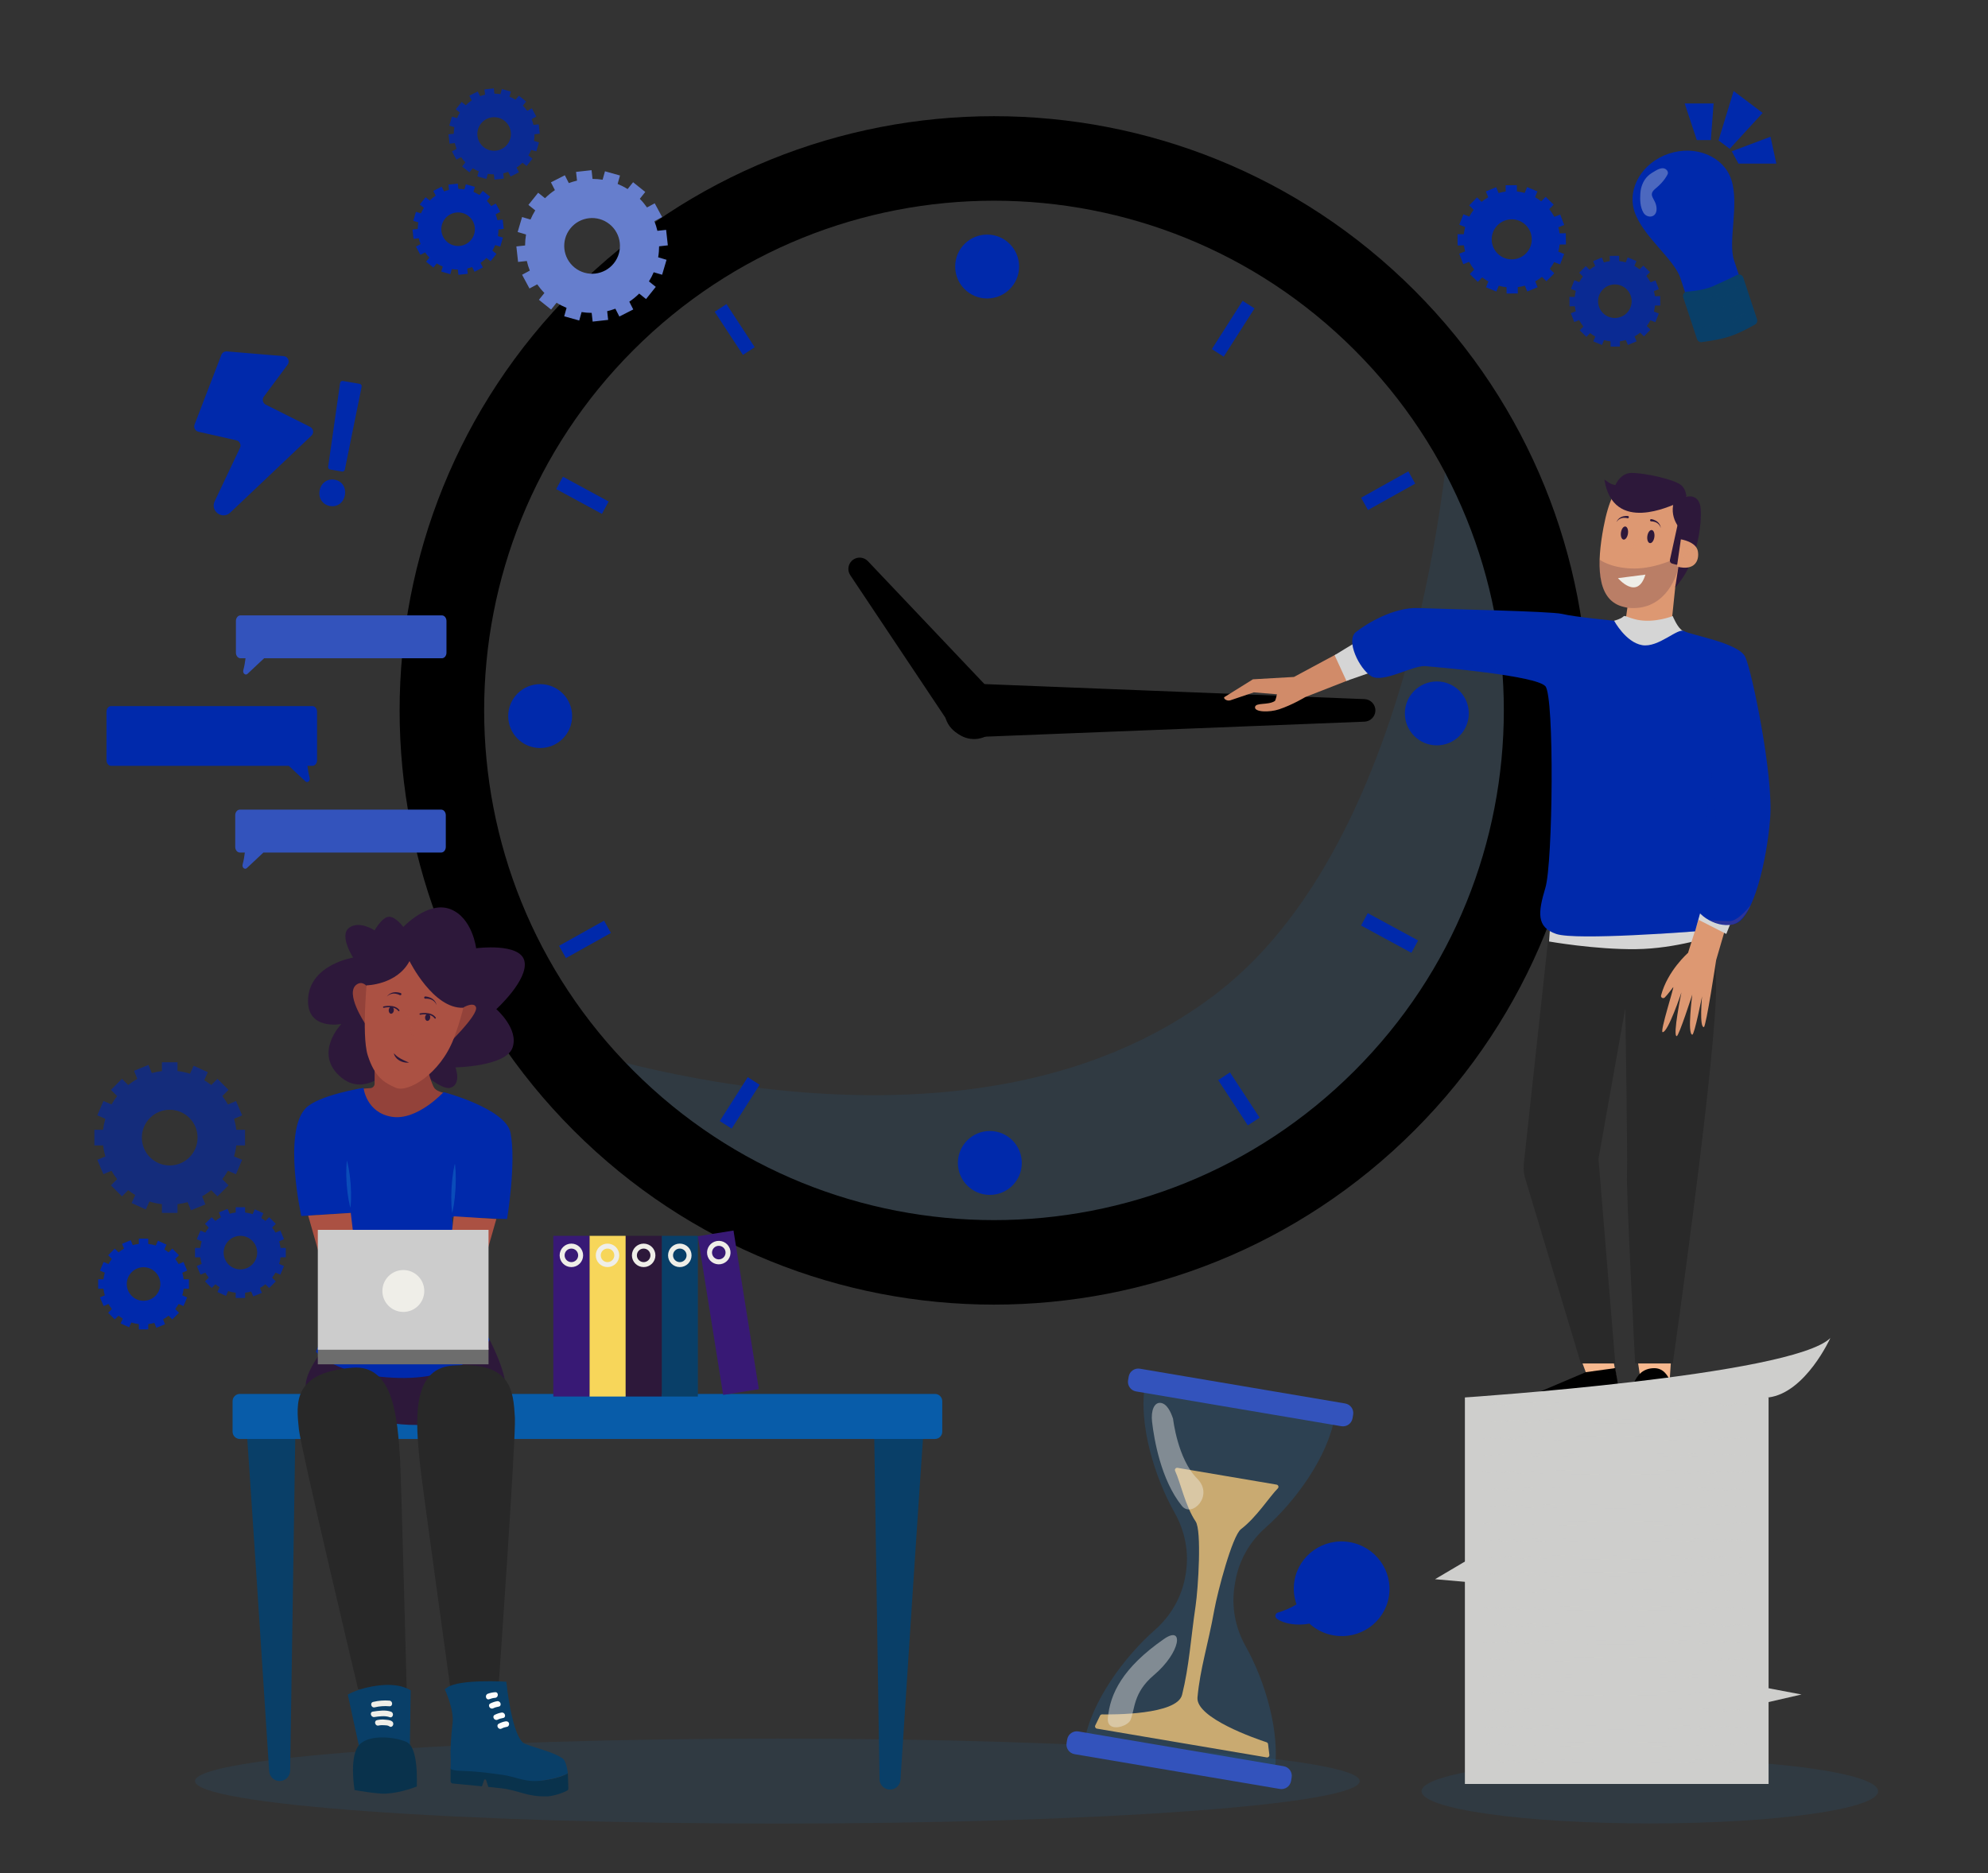 <svg width="400" height="377" viewBox="0 0 400 377" fill="none" xmlns="http://www.w3.org/2000/svg">
<rect x="0" y="0" width="400" height="377" fill="#333333" stroke="none"/>
<g clip-path="url(#clip0_8572_36626)">
<g clip-path="url(#clip1_8572_36626)">
<path opacity="0.1" d="M156.41 367.012C221.12 367.012 273.578 363.184 273.578 358.463C273.578 353.741 221.12 349.914 156.41 349.914C91.7 349.914 39.242 353.741 39.242 358.463C39.242 363.184 91.7 367.012 156.41 367.012Z" fill="#177CCD"/>
<path opacity="0.1" d="M331.961 366.983C357.327 366.983 377.889 364.082 377.889 360.503C377.889 356.925 357.327 354.023 331.961 354.023C306.596 354.023 286.033 356.925 286.033 360.503C286.033 364.082 306.596 366.983 331.961 366.983Z" fill="#177CCD"/>
<path d="M278.549 221.527C321.932 178.145 321.932 107.808 278.549 64.426C235.167 21.043 164.83 21.043 121.447 64.426C78.065 107.808 78.065 178.145 121.447 221.527C164.83 264.91 235.167 264.91 278.549 221.527Z" fill=""/>
<path opacity="0.1" d="M111.084 209.582C131.349 236.593 163.634 254.067 200 254.067C261.353 254.067 311.089 204.331 311.089 142.978C311.089 119.971 304.094 98.598 292.117 80.867C292.117 80.867 287.884 166.553 245.026 199.748C193.593 239.585 111.084 209.582 111.084 209.582Z" fill="#177CCD"/>
<path d="M278.549 221.527C321.932 178.145 321.932 107.808 278.549 64.426C235.167 21.043 164.83 21.043 121.447 64.426C78.065 107.808 78.065 178.145 121.447 221.527C164.83 264.91 235.167 264.91 278.549 221.527Z" stroke="black" stroke-width="17.008" stroke-miterlimit="10"/>
<path d="M251.221 61.305L245.027 71.024" stroke="#0029AB" stroke-width="2.835" stroke-miterlimit="10"/>
<path d="M151.649 217.555L146.023 226.383" stroke="#0029AB" stroke-width="2.835" stroke-miterlimit="10"/>
<path d="M284.061 96.102L274.557 101.413" stroke="#0029AB" stroke-width="2.835" stroke-miterlimit="10"/>
<path d="M122.235 186.531L113.18 191.591" stroke="#0029AB" stroke-width="2.835" stroke-miterlimit="10"/>
<path d="M284.66 190.518L274.529 185.023" stroke="#0029AB" stroke-width="2.835" stroke-miterlimit="10"/>
<path d="M121.788 102.179L112.586 97.188" stroke="#0029AB" stroke-width="2.835" stroke-miterlimit="10"/>
<path d="M252.257 225.717L246.291 216.609" stroke="#0029AB" stroke-width="2.835" stroke-miterlimit="10"/>
<path d="M150.671 70.653L144.986 61.977" stroke="#0029AB" stroke-width="2.835" stroke-miterlimit="10"/>
<path d="M198.621 60.073C202.173 60.073 205.052 57.194 205.052 53.642C205.052 50.09 202.173 47.211 198.621 47.211C195.069 47.211 192.189 50.09 192.189 53.642C192.189 57.194 195.069 60.073 198.621 60.073Z" fill="#0029AB"/>
<path d="M199.164 240.487C202.715 240.487 205.595 237.608 205.595 234.056C205.595 230.504 202.715 227.625 199.164 227.625C195.612 227.625 192.732 230.504 192.732 234.056C192.732 237.608 195.612 240.487 199.164 240.487Z" fill="#0029AB"/>
<path d="M289.101 150.011C292.653 150.011 295.532 147.131 295.532 143.58C295.532 140.028 292.653 137.148 289.101 137.148C285.549 137.148 282.67 140.028 282.67 143.58C282.67 147.131 285.549 150.011 289.101 150.011Z" fill="#0029AB"/>
<path d="M108.685 150.55C112.237 150.55 115.116 147.671 115.116 144.119C115.116 140.567 112.237 137.688 108.685 137.688C105.133 137.688 102.254 140.567 102.254 144.119C102.254 147.671 105.133 150.55 108.685 150.55Z" fill="#0029AB"/>
<path d="M195.64 137.582L274.559 140.705C275.812 140.755 276.786 141.81 276.736 143.063C276.689 144.252 275.727 145.192 274.559 145.241L195.64 148.364C192.662 148.481 190.153 146.164 190.036 143.186C189.918 140.209 192.236 137.7 195.213 137.581C195.352 137.577 195.502 137.577 195.64 137.582Z" fill="black"/>
<path d="M191.483 146.336L171.08 115.765C170.383 114.72 170.664 113.307 171.71 112.609C172.646 111.985 173.877 112.146 174.625 112.937L199.909 139.61C201.965 141.779 201.873 145.204 199.704 147.259C197.536 149.315 194.111 149.223 192.056 147.054C191.848 146.836 191.647 146.578 191.483 146.336Z" fill="black"/>
<path d="M49.41 285.07C49.727 288.024 53.422 345.067 54.16 356.474C54.232 357.586 55.154 358.45 56.268 358.45C57.421 358.45 58.362 357.523 58.38 356.37L59.449 286.782L49.41 285.07Z" fill="#093F68"/>
<path d="M185.932 286.789C185.615 289.743 181.92 346.786 181.182 358.193C181.11 359.304 180.188 360.168 179.074 360.168C177.92 360.168 176.98 359.242 176.962 358.088L175.893 288.501L185.932 286.789Z" fill="#093F68"/>
<path d="M188.123 289.609H48.263C47.453 289.609 46.797 288.953 46.797 288.144V282.005C46.797 281.195 47.453 280.539 48.263 280.539H188.123C188.933 280.539 189.589 281.195 189.589 282.005V288.144C189.589 288.953 188.933 289.609 188.123 289.609Z" fill="#085CA9"/>
<path d="M98.498 269.632C98.498 269.632 103.498 278.976 101.206 281.777C98.914 284.577 88.881 287.413 80.791 286.664C72.7 285.915 63.732 284.297 61.797 280.425C59.862 276.553 67.599 268.539 67.599 268.539L98.498 269.632Z" fill="#2D183A"/>
<path d="M81.152 186.562C81.152 186.562 86.11 181.253 90.591 182.965C95.071 184.678 95.803 190.844 95.803 190.844C95.803 190.844 104.662 189.667 105.519 193.424C106.376 197.181 99.867 203.103 99.867 203.103C99.867 203.103 104.478 207.115 103.114 210.883C101.751 214.651 91.646 214.822 91.646 214.822C91.646 214.822 92.935 218.262 90.591 218.933C88.246 219.604 81.152 212.52 81.152 212.52C81.152 212.52 74.518 221.673 68.695 216.877C62.871 212.081 68.69 206.087 68.69 206.087C68.69 206.087 61.483 207.505 62.006 200.801C62.529 194.097 71.043 192.727 71.043 192.727C71.043 192.727 68.181 188.274 70.237 186.733C72.292 185.191 75.375 187.246 75.375 187.246C75.375 187.246 76.914 184.505 78.286 184.505C79.658 184.505 81.152 186.562 81.152 186.562Z" fill="#2D183A"/>
<path d="M75.375 210.883V218.092C75.375 218.566 75.009 218.96 74.536 218.995L71.66 219.206C71.66 219.206 74.347 228.353 78.971 229.038C83.596 229.723 90.591 220.183 90.591 220.183C90.591 220.183 88.049 219.96 87.363 218.932C86.679 217.904 85.651 213.794 85.651 213.794L75.375 210.883Z" fill="#93423A"/>
<path d="M75.374 201.293C75.374 201.293 73.904 196.736 71.81 198.11C69.245 199.791 73.517 206.089 73.517 206.089L75.374 201.293Z" fill="#93423A"/>
<path d="M91.474 203.865C91.474 203.865 95.071 201.124 95.756 202.666C96.44 204.207 89.418 210.887 89.418 210.887L91.474 203.865Z" fill="#93423A"/>
<path d="M74.004 195.471C74.004 195.471 72.633 208.145 74.004 212.428C75.374 216.709 77.258 217.909 79.656 218.937C82.053 219.965 88.562 216.196 91.303 209.002C94.044 201.809 94.9 194.786 93.872 192.56C92.844 190.333 74.004 195.471 74.004 195.471Z" fill="#AB5143"/>
<path d="M85.596 200.548C85.596 200.548 86.424 200.583 87.055 201.062C87.369 201.29 87.596 201.609 87.706 201.864C87.824 202.118 87.847 202.304 87.856 202.3C87.847 202.304 87.796 202.124 87.644 201.899C87.499 201.67 87.243 201.412 86.933 201.254C86.627 201.088 86.28 201.022 86.026 201C85.764 200.979 85.608 201.001 85.608 201.001C85.484 201.019 85.368 200.932 85.35 200.808C85.332 200.683 85.419 200.568 85.543 200.549C85.557 200.548 85.571 200.547 85.584 200.547L85.596 200.548Z" fill="#2D183A"/>
<path d="M80.418 200.269C80.418 200.269 80.284 200.186 80.035 200.102C79.793 200.021 79.449 199.944 79.101 199.974C78.753 199.996 78.416 200.132 78.193 200.284C77.965 200.43 77.845 200.576 77.84 200.569C77.846 200.575 77.941 200.414 78.15 200.228C78.353 200.038 78.688 199.834 79.067 199.75C79.837 199.562 80.61 199.858 80.61 199.858L80.62 199.862C80.737 199.906 80.797 200.038 80.751 200.156C80.706 200.274 80.574 200.333 80.457 200.287C80.443 200.282 80.429 200.276 80.418 200.269Z" fill="#2D183A"/>
<path d="M77.207 202.69C77.207 202.69 79.36 202.171 80.237 203.367" stroke="#2D183A" stroke-width="0.283" stroke-miterlimit="10" stroke-linecap="round" stroke-linejoin="round"/>
<path d="M79.243 203.362C79.208 203.752 78.949 204.047 78.664 204.021C78.379 203.996 78.176 203.66 78.211 203.27C78.246 202.881 78.505 202.585 78.79 202.611C79.075 202.637 79.278 202.973 79.243 203.362Z" fill="#2D183A"/>
<path d="M84.549 204.087C84.549 204.087 86.718 203.641 87.554 204.867" stroke="#2D183A" stroke-width="0.283" stroke-miterlimit="10" stroke-linecap="round" stroke-linejoin="round"/>
<path d="M86.561 204.824C86.513 205.212 86.244 205.498 85.96 205.463C85.676 205.428 85.485 205.085 85.533 204.697C85.581 204.309 85.85 204.022 86.134 204.058C86.418 204.093 86.609 204.436 86.561 204.824Z" fill="#2D183A"/>
<path d="M82.288 213.845C82.288 213.845 82.049 213.895 81.689 213.862C81.332 213.827 80.851 213.721 80.423 213.478C80.213 213.352 80.007 213.215 79.844 213.048C79.674 212.891 79.555 212.705 79.458 212.551C79.269 212.233 79.256 211.977 79.246 211.985C79.246 211.985 79.293 212.026 79.364 212.101C79.424 212.183 79.539 212.276 79.658 212.393C79.777 212.51 79.935 212.625 80.101 212.742C80.267 212.861 80.452 212.977 80.644 213.082C81.025 213.294 81.433 213.48 81.75 213.616C82.065 213.751 82.288 213.845 82.288 213.845Z" fill="#2D183A"/>
<g opacity="0.46">
<path d="M79.246 215.622C79.246 215.622 79.392 215.495 79.652 215.39C79.783 215.347 79.936 215.282 80.111 215.258C80.284 215.223 80.474 215.223 80.665 215.23C80.854 215.254 81.044 215.288 81.213 215.36C81.383 215.422 81.523 215.528 81.636 215.614C81.861 215.798 81.928 215.99 81.934 215.982C81.934 215.982 81.885 215.969 81.812 215.94C81.744 215.902 81.63 215.879 81.513 215.837C81.269 215.762 80.952 215.711 80.627 215.682C80.301 215.658 79.963 215.645 79.699 215.639C79.436 215.634 79.246 215.622 79.246 215.622Z" fill="#AB5143"/>
</g>
<g opacity="0.46">
<path d="M82.183 203.594C82.183 203.594 82.187 203.732 82.195 203.975C82.206 204.215 82.239 204.555 82.32 204.952C82.474 205.747 82.88 206.767 83.177 207.841C83.33 208.375 83.459 208.918 83.557 209.43C83.581 209.558 83.604 209.684 83.627 209.807C83.634 209.861 83.659 209.929 83.65 210.044C83.632 210.192 83.555 210.277 83.484 210.334C83.193 210.523 82.962 210.513 82.743 210.532C82.311 210.549 81.966 210.488 81.724 210.455C81.482 210.417 81.348 210.379 81.348 210.379C81.348 210.379 81.486 210.368 81.728 210.35C81.969 210.333 82.316 210.299 82.708 210.228C82.892 210.188 83.132 210.133 83.228 210.036C83.273 210.115 83.175 209.751 83.121 209.527C82.991 209.031 82.852 208.501 82.713 207.971C82.421 206.919 82.098 205.843 82.053 204.987C82.027 204.563 82.075 204.211 82.105 203.968C82.149 203.729 82.183 203.594 82.183 203.594Z" fill="#AB5143"/>
</g>
<path d="M73.745 198.313C73.745 198.313 79.846 198.23 82.396 193.429C82.396 193.429 87.161 203.085 93.217 202.82L96.784 197.826L93.182 190.164H83.787L75.373 192.002L73.207 194.617L73.745 198.313Z" fill="#2D183A"/>
<path d="M73.149 218.938C73.149 218.938 73.662 223.905 78.801 224.761C83.939 225.617 89.249 219.794 89.249 219.794C89.249 219.794 101.743 223.093 102.717 227.967C103.916 233.961 102.025 245.342 102.025 245.342L90.962 244.971C90.962 244.971 91.819 255.761 92.674 257.474C93.531 259.187 98.498 269.635 98.498 269.635C98.498 269.635 94.456 277.713 80.126 277.32C67.355 276.969 63.557 272.033 63.557 272.033C63.557 272.033 68.695 260.558 68.695 257.646C68.695 254.734 70.579 244.114 70.579 244.114L60.625 244.741C60.625 244.741 56.877 227.843 61.502 223.047C64.074 220.381 73.149 218.938 73.149 218.938Z" fill="#0029AB"/>
<path d="M62.006 244.649L70.579 244.109L71.778 254.215L75.375 269.973L70.407 272.713C70.407 272.713 64.927 260.381 64.927 254.901L62.006 244.649Z" fill="#AB5143"/>
<path d="M99.867 245.336L91.294 244.797L90.095 254.902L86.498 270.66L91.465 273.401C91.465 273.401 96.946 261.069 96.946 255.588L99.867 245.336Z" fill="#AB5143"/>
<path d="M98.297 271.312H63.947V274.581H98.297V271.312Z" fill="#6D6D6D"/>
<path d="M98.297 247.523H63.947V271.648H98.297V247.523Z" fill="#CCCCCC"/>
<path d="M85.368 259.825C85.368 262.153 83.481 264.04 81.153 264.04C78.825 264.04 76.938 262.153 76.938 259.825C76.938 257.497 78.825 255.609 81.153 255.609C83.481 255.609 85.368 257.497 85.368 259.825Z" fill="#EFEEE8"/>
<g opacity="0.43">
<path d="M69.803 233.578C69.803 233.578 69.98 234.162 70.14 235.045C70.307 235.929 70.461 237.111 70.552 238.298C70.636 239.485 70.659 240.678 70.623 241.576C70.594 242.473 70.504 243.077 70.504 243.077C70.504 243.077 70.326 242.493 70.165 241.609C69.998 240.726 69.844 239.544 69.755 238.357C69.67 237.169 69.649 235.977 69.684 235.078C69.713 234.182 69.803 233.578 69.803 233.578Z" fill="#177CCD"/>
</g>
<g opacity="0.43">
<path d="M91.527 234.195C91.527 234.195 91.626 234.823 91.67 235.757C91.72 236.692 91.719 237.935 91.653 239.174C91.583 240.413 91.448 241.648 91.296 242.572C91.15 243.496 90.982 244.109 90.982 244.109C90.982 244.109 90.882 243.482 90.838 242.547C90.787 241.612 90.79 240.37 90.855 239.13C90.927 237.891 91.061 236.655 91.214 235.731C91.359 234.807 91.527 234.195 91.527 234.195Z" fill="#177CCD"/>
</g>
<path d="M100.355 338.873C100.355 338.873 103.837 289.331 103.601 285.332C103.279 279.883 102.939 273.895 90.997 274.842C82.571 275.511 83.713 286.515 84.464 294.329C84.793 297.759 90.754 340.746 90.754 340.746L100.355 338.873Z" fill="#282828"/>
<path d="M72.054 339.967C72.054 339.967 60.556 291.652 60.138 287.669C59.569 282.239 58.929 276.276 70.866 275.267C79.289 274.555 79.953 285.6 80.484 293.431C80.718 296.87 81.832 340.253 81.832 340.253L72.054 339.967Z" fill="#282828"/>
<path d="M114.354 359.853L114.257 356.855C114.257 356.855 113.219 357.779 109.646 358.273C106.143 358.756 103.669 357.238 100.122 356.76C96.576 356.282 95.293 355.958 92.77 355.89C90.246 355.822 90.662 355.89 90.662 355.89V358.477C90.662 358.723 90.85 358.928 91.096 358.946C92.198 359.032 94.05 359.249 96.969 359.516L97.405 358.254C97.47 358.064 97.741 358.066 97.803 358.258L98.254 359.636C99.146 359.722 99.998 359.808 100.746 359.892C104.491 360.311 105.906 361.653 110.125 361.536C111.368 361.502 113.468 360.782 114.15 360.344C114.314 360.24 114.394 360.044 114.354 359.853Z" fill="#09324C"/>
<path d="M89.492 339.976C89.492 339.976 91.402 344.068 91.061 346.796C90.72 349.524 90.597 352.614 90.665 353.5C90.733 354.387 90.663 355.888 90.663 355.888C90.663 355.888 90.447 356.344 92.971 356.412C95.495 356.48 97.267 356.685 100.814 357.163C104.36 357.64 105.658 358.927 109.647 358.271C113.206 357.685 114.257 356.853 114.257 356.853C114.257 356.853 113.979 354.447 113.221 353.912C111.365 352.606 107.797 351.828 105.642 350.968C103.005 349.915 101.875 338.46 101.875 338.46C101.875 338.46 92.427 337.878 89.97 339.634C89.492 339.976 89.492 339.976 89.492 339.976Z" fill="#093F68"/>
<path d="M98.455 341.978C98.834 341.835 99.217 341.736 99.622 341.706C100.347 341.651 100.352 340.517 99.622 340.572C99.116 340.61 98.628 340.705 98.153 340.884C97.476 341.14 97.769 342.237 98.455 341.978Z" fill="#FDFDFD"/>
<path d="M100.133 346.097C100.477 345.928 100.837 345.828 101.214 345.766C101.934 345.649 101.628 344.556 100.913 344.673C100.436 344.75 99.994 344.906 99.561 345.118C98.905 345.439 99.48 346.417 100.133 346.097Z" fill="#FDFDFD"/>
<path d="M99.249 343.808C99.593 343.639 99.952 343.539 100.33 343.477C101.05 343.36 100.743 342.267 100.028 342.384C99.551 342.461 99.109 342.617 98.677 342.829C98.02 343.15 98.595 344.128 99.249 343.808Z" fill="#FDFDFD"/>
<path d="M100.94 347.887C101.284 347.703 101.64 347.596 102.024 347.534C102.33 347.485 102.496 347.109 102.42 346.836C102.332 346.514 102.028 346.391 101.723 346.44C101.243 346.517 100.796 346.679 100.367 346.908C99.722 347.252 100.295 348.231 100.94 347.887Z" fill="#FDFDFD"/>
<path d="M82.459 351.931L82.638 340.216C82.638 340.216 80.72 338.73 76.458 339.19C72.196 339.65 69.978 341.063 69.978 341.063L72.641 353.285L82.459 351.931Z" fill="#093F68"/>
<path d="M83.861 359.549C83.837 359.138 84.303 351.68 81.774 350.575C79.245 349.471 73.642 348.953 71.973 351.575C70.305 354.198 71.342 360.27 71.342 360.27C71.342 360.27 75.979 361.089 77.601 360.996C80.809 360.81 83.861 359.549 83.861 359.549Z" fill="#09324C"/>
<mask id="mask0_8572_36626" style="mask-type:luminance" maskUnits="userSpaceOnUse" x="71" y="349" width="13" height="13">
<path d="M83.861 359.549C83.837 359.138 84.303 351.68 81.774 350.575C79.245 349.471 73.642 348.953 71.973 351.575C70.305 354.198 71.342 360.27 71.342 360.27C71.342 360.27 75.979 361.089 77.601 360.996C80.809 360.81 83.861 359.549 83.861 359.549Z" fill=""/>
</mask>
<g mask="url(#mask0_8572_36626)">
<path opacity="0.13" d="M84.509 354.99C84.509 354.99 82.543 357.015 78.469 357.378C74.395 357.739 69.988 356.273 69.988 356.273C69.988 356.273 70.787 350.703 71.013 350.522C71.239 350.342 79.456 348.844 79.78 348.555C80.105 348.266 83.565 348.175 84.181 349.295C84.796 350.415 84.509 354.99 84.509 354.99Z" fill="#EFEEE8"/>
</g>
<path d="M78.9 346.456C78.508 346.155 77.97 346.152 77.496 346.101C76.95 346.042 76.411 346.066 75.876 346.189C75.163 346.351 75.465 347.445 76.177 347.282C76.556 347.196 76.924 347.195 77.31 347.219C77.637 347.239 78.062 347.232 78.328 347.436C78.908 347.88 79.472 346.894 78.9 346.456Z" fill="#EFEEE8"/>
<path d="M78.686 344.501C77.588 344.087 76.156 344.312 75.025 344.477C74.303 344.583 74.611 345.676 75.326 345.571C76.254 345.435 77.489 345.257 78.384 345.595C79.07 345.853 79.363 344.756 78.686 344.501Z" fill="#EFEEE8"/>
<path d="M78.355 342.269C77.254 342.177 76.164 342.269 75.09 342.524C74.378 342.693 74.68 343.786 75.391 343.617C76.372 343.385 77.352 343.32 78.356 343.404C79.085 343.465 79.078 342.33 78.355 342.269Z" fill="#EFEEE8"/>
<path d="M88.774 162.945H48.253C47.743 162.945 47.33 163.451 47.33 164.075V170.449C47.33 171.073 47.744 171.579 48.253 171.579H49.264C49.17 172.353 49.032 173.208 48.822 173.962C48.648 174.588 49.243 175.109 49.672 174.707L53.004 171.58H88.775C89.285 171.58 89.698 171.074 89.698 170.45V164.076C89.697 163.451 89.284 162.945 88.774 162.945Z" fill="#3353BC"/>
<path d="M88.911 123.852H48.39C47.88 123.852 47.467 124.357 47.467 124.981V131.356C47.467 131.98 47.88 132.485 48.39 132.485H49.401C49.306 133.26 49.169 134.114 48.959 134.868C48.784 135.493 49.38 136.015 49.808 135.612L53.14 132.485H88.911C89.42 132.485 89.834 131.98 89.834 131.356V124.981C89.834 124.358 89.421 123.852 88.911 123.852Z" fill="#3353BC"/>
<path d="M22.349 142.109H62.87C63.38 142.109 63.793 142.615 63.793 143.239V153.002C63.793 153.626 63.379 154.132 62.87 154.132H61.859C61.954 154.906 62.091 155.761 62.301 156.515C62.475 157.141 61.88 157.662 61.451 157.26L58.119 154.133H22.349C21.839 154.133 21.426 153.627 21.426 153.003V143.24C21.425 142.615 21.839 142.109 22.349 142.109Z" fill="#0029AB"/>
<path d="M133.147 281.07H140.418V248.729H133.147V281.07Z" fill="#093F68"/>
<path d="M134.918 252.652C134.918 253.681 135.752 254.515 136.781 254.515C137.81 254.515 138.644 253.681 138.644 252.652C138.644 251.623 137.81 250.789 136.781 250.789C135.752 250.789 134.918 251.623 134.918 252.652Z" stroke="#EFEEE8" stroke-miterlimit="10"/>
<path d="M125.875 281.07H133.146V248.729H125.875V281.07Z" fill="#2D183A"/>
<path d="M127.646 252.652C127.646 253.681 128.481 254.515 129.51 254.515C130.538 254.515 131.373 253.681 131.373 252.652C131.373 251.623 130.538 250.789 129.51 250.789C128.481 250.789 127.646 251.623 127.646 252.652Z" stroke="#EFEEE8" stroke-miterlimit="10"/>
<path d="M118.604 281.07H125.875V248.729H118.604V281.07Z" fill="#F7D65A"/>
<path d="M120.375 252.652C120.375 253.681 121.209 254.515 122.238 254.515C123.267 254.515 124.101 253.681 124.101 252.652C124.101 251.623 123.267 250.789 122.238 250.789C121.209 250.789 120.375 251.623 120.375 252.652Z" stroke="#EFEEE8" stroke-miterlimit="10"/>
<path d="M111.332 281.07H118.604V248.729H111.332V281.07Z" fill="#381975"/>
<path d="M113.104 252.652C113.104 253.681 113.938 254.515 114.967 254.515C115.996 254.515 116.83 253.681 116.83 252.652C116.83 251.623 115.996 250.789 114.967 250.789C113.938 250.789 113.104 251.623 113.104 252.652Z" stroke="#EFEEE8" stroke-miterlimit="10"/>
<path d="M145.505 280.74L152.686 279.594L147.585 247.656L140.405 248.803L145.505 280.74Z" fill="#381975"/>
<path d="M142.785 252.391C142.948 253.407 143.903 254.099 144.919 253.938C145.935 253.776 146.627 252.82 146.465 251.804C146.303 250.788 145.348 250.096 144.332 250.258C143.316 250.42 142.624 251.375 142.785 252.391Z" stroke="#EFEEE8" stroke-miterlimit="10"/>
<path d="M49.306 230.525V227.385H47.543C47.455 226.626 47.303 225.886 47.093 225.17L48.716 224.482L47.49 221.592L45.865 222.281C45.528 221.69 45.148 221.126 44.727 220.595L45.976 219.346L43.756 217.126L42.507 218.375C42.057 218.019 41.583 217.697 41.089 217.4L41.818 215.786L38.957 214.494L38.233 216.094C37.425 215.838 36.584 215.66 35.717 215.56V213.797H32.577V215.56C31.881 215.641 31.203 215.78 30.543 215.963L29.875 214.326L26.968 215.512L27.632 217.14C26.981 217.5 26.367 217.916 25.788 218.374L24.539 217.126L22.32 219.347L23.569 220.596C23.149 221.126 22.77 221.687 22.433 222.277L20.809 221.587L19.581 224.478L21.204 225.166C20.994 225.883 20.841 226.624 20.753 227.386H18.99V230.526H20.753C20.841 231.285 20.993 232.024 21.202 232.74L19.58 233.428L20.805 236.318L22.43 235.63C22.768 236.221 23.149 236.784 23.569 237.314L22.32 238.563L24.54 240.783L25.789 239.534C26.238 239.89 26.713 240.213 27.206 240.51L26.477 242.122L29.339 243.415L30.062 241.814C30.87 242.071 31.712 242.249 32.578 242.349V244.112H35.718V242.349C36.415 242.268 37.093 242.129 37.753 241.946L38.42 243.582L41.327 242.396L40.663 240.768C41.313 240.408 41.928 239.992 42.507 239.534L43.756 240.782L45.976 238.562L44.727 237.314C45.146 236.784 45.525 236.222 45.862 235.633L47.487 236.322L48.714 233.432L47.092 232.743C47.301 232.026 47.454 231.285 47.542 230.524H49.306V230.525ZM34.149 234.562C31.053 234.562 28.542 232.052 28.542 228.955C28.542 225.859 31.053 223.349 34.149 223.349C37.245 223.349 39.755 225.858 39.755 228.955C39.755 232.051 37.245 234.562 34.149 234.562Z" fill="#0029AB" fill-opacity="0.6"/>
<path d="M57.503 253.046V251.155H56.441C56.388 250.698 56.296 250.253 56.17 249.822L57.148 249.407L56.409 247.666L55.43 248.081C55.227 247.725 54.998 247.386 54.745 247.066L55.497 246.313L54.159 244.975L53.407 245.727C53.136 245.513 52.85 245.318 52.553 245.14L52.993 244.168L51.269 243.39L50.834 244.354C50.348 244.199 49.841 244.092 49.319 244.031V242.969H47.428V244.031C47.008 244.08 46.6 244.164 46.202 244.274L45.8 243.288L44.049 244.002L44.449 244.983C44.057 245.2 43.687 245.45 43.337 245.727L42.585 244.975L41.248 246.313L42 247.066C41.747 247.385 41.519 247.723 41.316 248.078L40.337 247.663L39.598 249.404L40.576 249.818C40.449 250.25 40.357 250.697 40.305 251.155H39.242V253.046H40.305C40.357 253.504 40.449 253.949 40.575 254.38L39.597 254.794L40.336 256.536L41.314 256.121C41.517 256.477 41.747 256.816 42 257.136L41.248 257.888L42.585 259.226L43.337 258.474C43.609 258.688 43.894 258.882 44.191 259.061L43.752 260.033L45.475 260.811L45.91 259.847C46.397 260.002 46.904 260.109 47.425 260.17V261.232H49.317V260.17C49.737 260.121 50.145 260.037 50.542 259.927L50.945 260.913L52.696 260.198L52.296 259.218C52.688 259.001 53.057 258.75 53.407 258.474L54.159 259.226L55.497 257.888L54.745 257.136C54.997 256.817 55.225 256.478 55.429 256.123L56.407 256.538L57.146 254.798L56.169 254.383C56.295 253.951 56.387 253.505 56.44 253.046H57.503ZM48.373 255.478C46.508 255.478 44.996 253.966 44.996 252.101C44.996 250.236 46.508 248.724 48.373 248.724C50.237 248.724 51.749 250.236 51.749 252.101C51.749 253.966 50.238 255.478 48.373 255.478Z" fill="#0029AB" fill-opacity="0.8"/>
<path d="M38.015 259.366V257.475H36.952C36.9 257.017 36.807 256.572 36.682 256.141L37.66 255.727L36.921 253.985L35.942 254.4C35.739 254.044 35.51 253.705 35.256 253.385L36.009 252.633L34.672 251.295L33.919 252.048C33.649 251.834 33.363 251.639 33.066 251.46L33.505 250.488L31.781 249.71L31.346 250.674C30.86 250.519 30.352 250.412 29.831 250.351V249.289H27.939V250.351C27.52 250.4 27.111 250.484 26.714 250.594L26.311 249.608L24.56 250.323L24.96 251.303C24.568 251.52 24.199 251.771 23.849 252.047L23.096 251.295L21.759 252.632L22.512 253.384C22.259 253.703 22.031 254.042 21.828 254.397L20.849 253.982L20.11 255.723L21.087 256.137C20.961 256.569 20.869 257.015 20.816 257.474H19.754V259.365H20.816C20.869 259.823 20.961 260.267 21.087 260.699L20.109 261.113L20.848 262.854L21.826 262.439C22.029 262.795 22.259 263.134 22.512 263.454L21.759 264.206L23.096 265.543L23.849 264.791C24.119 265.006 24.406 265.2 24.703 265.379L24.264 266.351L25.988 267.129L26.423 266.165C26.909 266.319 27.416 266.427 27.938 266.487V267.55H29.829V266.487C30.249 266.439 30.657 266.355 31.055 266.245L31.457 267.231L33.208 266.516L32.808 265.535C33.2 265.319 33.57 265.068 33.919 264.791L34.671 265.543L36.008 264.206L35.255 263.454C35.508 263.135 35.736 262.796 35.94 262.441L36.918 262.856L37.657 261.115L36.679 260.701C36.806 260.269 36.898 259.823 36.951 259.364H38.015V259.366ZM28.884 261.797C27.02 261.797 25.508 260.285 25.508 258.42C25.508 256.555 27.02 255.043 28.884 255.043C30.749 255.043 32.261 256.555 32.261 258.42C32.261 260.285 30.749 261.797 28.884 261.797Z" fill="#0029AB"/>
<path d="M44.544 71.416L39.149 85.439C38.911 86.058 39.277 86.743 39.923 86.89L47.543 88.614C48.221 88.768 48.583 89.51 48.285 90.139L43.193 100.899C42.261 102.868 44.744 104.667 46.325 103.169L62.667 87.678C63.214 87.16 63.079 86.255 62.406 85.918L53.476 81.443C52.872 81.14 52.687 80.365 53.091 79.822L57.864 73.41C58.373 72.726 57.932 71.749 57.083 71.678L45.648 70.722C45.168 70.683 44.718 70.965 44.544 71.416Z" fill="#0029AB"/>
<path d="M64.79 98.836C65.007 97.58 66.037 96.823 67.223 97.028C68.479 97.245 69.125 98.291 68.909 99.546C68.698 100.768 67.733 101.571 66.478 101.355C65.255 101.144 64.579 100.058 64.79 98.836ZM66.524 93.998L68.924 77.164L72.273 77.742L68.896 94.406L66.524 93.998Z" fill="#0029AB" stroke="#0029AB" stroke-miterlimit="10" stroke-linecap="round" stroke-linejoin="round"/>
<path d="M271.541 310.367C266.297 309.479 261.333 312.962 260.454 318.147C260.174 319.796 260.343 321.419 260.87 322.894C259.552 323.72 258.124 324.247 257.117 324.55C256.569 324.714 256.443 325.435 256.902 325.777C258.308 326.825 261.025 327.247 263.463 326.77C264.786 327.971 266.459 328.824 268.358 329.146C273.603 330.035 278.567 326.551 279.446 321.366C280.325 316.181 276.786 311.256 271.541 310.367Z" fill="#0029AB"/>
<path d="M256.859 298.794C257.219 298.855 257.363 299.292 257.106 299.551C255.396 301.276 252.831 305.369 249.699 307.754C247.937 309.096 244.971 320.424 244.33 324.002C243.045 331.17 241.482 335.732 240.943 341.625C240.564 345.779 252.849 349.993 254.841 350.648C255.007 350.703 255.125 350.848 255.146 351.022L255.405 353.202C255.44 353.5 255.179 353.749 254.883 353.698L239.858 351.152L235.727 350.452L220.702 347.905C220.406 347.855 220.242 347.535 220.373 347.265L221.336 345.292C221.412 345.134 221.572 345.036 221.747 345.039C223.843 345.077 236.831 345.147 237.841 341.1C239.274 335.358 239.603 329.684 240.559 323.223C241.091 319.628 241.816 308.04 240.572 306.207C238.498 303.148 237.491 298.242 236.445 296.049C236.288 295.72 236.568 295.355 236.928 295.416L256.859 298.794Z" fill="#F6B75A"/>
<path opacity="0.2" d="M248.427 319.048L248.559 318.272C249.274 314.053 251.467 310.25 254.676 307.418C260.67 302.126 267.2 293.149 268.56 285.122L230.387 278.652C229.026 286.679 232.37 297.433 236.347 304.461C238.463 308.2 239.289 312.53 238.572 316.765L238.501 317.18C237.783 321.415 235.576 325.232 232.347 328.065C226.276 333.39 219.575 342.441 218.215 350.468L256.389 356.938C257.749 348.911 254.542 338.284 250.626 331.312C248.53 327.58 247.712 323.267 248.427 319.048Z" fill="#177CCD"/>
<path d="M269.885 287.039L228.581 280.038C227.515 279.857 226.797 278.847 226.978 277.78L227.099 277.067C227.279 276.001 228.29 275.283 229.356 275.464L270.66 282.464C271.726 282.645 272.444 283.656 272.263 284.722L272.143 285.435C271.962 286.501 270.951 287.219 269.885 287.039Z" fill="#3353BC"/>
<path d="M257.512 360.044L216.208 353.044C215.142 352.863 214.424 351.853 214.605 350.786L214.726 350.073C214.906 349.007 215.917 348.289 216.983 348.47L258.287 355.47C259.353 355.651 260.071 356.662 259.89 357.728L259.77 358.441C259.589 359.507 258.578 360.225 257.512 360.044Z" fill="#3353BC"/>
<path opacity="0.43" d="M236.03 285.539C235.562 284.111 234.773 282.487 233.519 282.345C232.266 282.204 231.535 283.84 231.806 286.171C232.211 289.647 233.578 297.852 237.811 303.087C239.805 305.554 244.334 301.022 240.874 297.573C236.928 293.64 236.03 285.539 236.03 285.539Z" fill="#EFEEE8"/>
<path opacity="0.43" d="M222.912 345.769C223.335 340.913 225.86 335.663 234.195 329.867C238.298 327.014 237.57 332.569 232.185 337.121C227.931 340.717 228.404 343.999 227.455 346.185C226.875 347.52 222.648 348.815 222.912 345.769Z" fill="#EFEEE8"/>
<path d="M266.654 323.891C266.741 323.39 267.153 323.089 267.627 323.172C268.128 323.259 268.385 323.678 268.297 324.178C268.212 324.666 267.826 324.986 267.325 324.898C266.837 324.813 266.569 324.379 266.654 323.891ZM267.351 321.962L268.326 315.245L269.663 315.479L268.298 322.128L267.351 321.962Z" fill=""/>
<path d="M270.232 324.491C270.319 323.99 270.732 323.688 271.205 323.771C271.706 323.859 271.963 324.277 271.875 324.778C271.79 325.266 271.404 325.585 270.903 325.497C270.415 325.413 270.146 324.978 270.232 324.491ZM270.929 322.562L271.904 315.845L273.24 316.079L271.876 322.727L270.929 322.562Z" fill=""/>
<path d="M324.528 273.273L325.166 276.747H319.29L318.08 273.504L324.528 273.273Z" fill="#F7B98F"/>
<path d="M336.218 273.773L335.903 278.545H330.23L329.51 273.773H336.218Z" fill="#F7B98F"/>
<path d="M336.759 281.251C336.759 281.251 336.495 275.359 332.864 275.359C328.239 275.359 328.16 281.251 328.16 281.251H336.759Z" fill="black"/>
<path d="M324.993 275.344L325.88 280.609C325.88 281.085 325.585 281.42 324.464 281.42H309.367C308.779 281.42 308.609 280.617 309.147 280.379L319.072 276.163L324.993 275.344Z" fill="black"/>
<path d="M326.9 126.063L328.151 117.41L337.413 114.883L336.175 126.84L335.293 132.233L324.77 129.112L326.9 126.063Z" fill="#DD9872"/>
<path d="M337.938 116.534C337.938 116.534 333.79 124.212 326.357 122.051C321.122 120.529 321.304 113.248 322.631 106.178C324.697 95.171 328.502 95.159 334.082 96.658C346.718 100.05 337.938 116.534 337.938 116.534Z" fill="#DD9872"/>
<path d="M344.772 187.859C344.772 187.859 345.487 195.47 345.235 201.081C344.404 219.521 336.577 274.406 336.577 274.406H329.003C329.003 274.406 327.204 239.769 327.355 236.396C327.507 233.022 327.025 202.885 327.025 202.885L321.624 233.245L325.005 274.406H318.081L306.892 237.196C306.592 236.223 306.495 235.199 306.604 234.187L311.714 187.148L344.772 187.859Z" fill="#292929"/>
<path d="M302.694 135.542L283.307 123.586C283.307 123.586 302.963 124.037 309.595 124.037C315.563 124.037 326.9 126.06 326.9 126.06C326.9 126.06 327.507 129.555 330.402 129.844C333.297 130.134 336.175 126.837 336.175 126.837C336.175 126.837 349.19 129.048 351.536 135.924C354.283 143.978 354.862 150.864 354.862 150.864L345.456 153.392C345.456 153.392 344.395 162.173 344.395 166.323C344.395 170.472 344.781 188.325 344.781 188.325C344.781 188.325 337.351 190.931 329.147 191.028C320.945 191.124 311.68 189.484 311.68 189.484C311.68 189.484 313.707 161.305 313.611 156.866C313.56 154.568 313.303 151.622 313.067 149.316C312.847 147.168 312.616 135.775 312.616 135.775" fill="#D5D5D5"/>
<path d="M268.807 131.695L260.355 136.243L252.104 136.715C252.104 136.715 246.61 140.128 246.35 140.299C246.091 140.469 246.694 141.163 247.528 140.955L252.279 139.342L256.928 139.727C256.928 139.727 256.683 140.975 256.494 141.095C255.134 141.967 252.655 141.342 252.52 142.306C252.376 143.34 255.422 143.402 257.34 142.765C260.056 141.863 262.644 140.288 262.644 140.288L271.397 136.864L268.807 131.695Z" fill="#D18B69"/>
<path d="M326.145 107.182C326.043 107.91 326.277 108.544 326.668 108.598C327.058 108.653 327.457 108.108 327.56 107.381C327.662 106.654 327.428 106.019 327.037 105.965C326.647 105.91 326.248 106.455 326.145 107.182Z" fill="#2D183A"/>
<path d="M331.456 107.893C331.353 108.621 331.588 109.255 331.978 109.309C332.368 109.365 332.768 108.819 332.87 108.092C332.972 107.365 332.738 106.73 332.348 106.676C331.957 106.621 331.558 107.166 331.456 107.893Z" fill="#2D183A"/>
<path d="M327.44 104.293C327.44 104.293 327.307 104.248 327.072 104.224C326.843 104.201 326.525 104.203 326.227 104.301C325.926 104.39 325.656 104.577 325.491 104.757C325.319 104.933 325.243 105.085 325.236 105.081C325.244 105.085 325.292 104.922 325.436 104.713C325.572 104.501 325.824 104.248 326.14 104.09C326.78 103.755 327.53 103.848 327.53 103.848L327.541 103.849C327.667 103.865 327.756 103.979 327.74 104.104C327.724 104.229 327.61 104.318 327.484 104.302C327.47 104.301 327.454 104.297 327.44 104.293Z" fill="#2D183A"/>
<path d="M332.28 104.481C332.28 104.481 333.029 104.589 333.557 105.08C333.821 105.315 333.997 105.625 334.073 105.866C334.156 106.106 334.16 106.275 334.168 106.273C334.16 106.276 334.127 106.109 334.008 105.894C333.896 105.677 333.685 105.425 333.419 105.259C333.156 105.086 332.851 105.002 332.623 104.963C332.39 104.924 332.25 104.933 332.25 104.933C332.124 104.941 332.015 104.845 332.008 104.718C332 104.593 332.096 104.484 332.223 104.477C332.238 104.476 332.253 104.477 332.267 104.478L332.28 104.481Z" fill="#2D183A"/>
<g opacity="0.46">
<path d="M329.761 107.547C329.761 107.547 329.757 107.673 329.736 107.892C329.7 108.111 329.652 108.431 329.52 108.794C329.261 109.528 328.701 110.38 328.173 111.215C327.913 111.637 327.654 112.059 327.41 112.454C327.302 112.631 327.129 112.932 327.181 112.847C327.23 112.948 327.425 113.063 327.572 113.146C327.891 113.312 328.181 113.437 328.385 113.517C328.589 113.6 328.706 113.647 328.706 113.647C328.706 113.647 328.578 113.648 328.358 113.619C328.139 113.587 327.822 113.553 327.45 113.428C327.264 113.354 327.06 113.305 326.85 113.058C326.801 112.988 326.753 112.89 326.778 112.749C326.801 112.643 326.841 112.59 326.861 112.545C326.913 112.444 326.966 112.34 327.02 112.236C327.238 111.816 327.493 111.38 327.765 110.956C328.305 110.103 328.928 109.328 329.273 108.684C329.45 108.363 329.571 108.079 329.645 107.875C329.72 107.666 329.761 107.547 329.761 107.547Z" fill="#DD9872"/>
</g>
<path d="M339.997 99.901C339.997 99.901 341.781 99.736 342.134 101.965C342.458 104.012 342.116 112.676 337.068 118.22L338.78 107.145C338.78 107.145 335.69 104.824 336.808 100.933C337.04 100.128 339.997 99.901 339.997 99.901Z" fill="#2D183A"/>
<path d="M338.89 108.419L337.975 113.107C337.932 113.478 337.57 113.724 337.209 113.629L336.443 113.427C336.125 113.343 335.931 113.023 336 112.703L337.892 104.023L339.754 106.396L338.89 108.419Z" fill="#2D183A"/>
<path d="M334.749 96.89C338.886 98.52 339.324 100.552 339.324 100.552L337.041 101.495C336.574 101.498 324.589 107.682 322.811 96.516L324.027 97.32C324.822 97.719 328.61 98.579 330.711 97.973C332.812 97.369 334.749 96.89 334.749 96.89Z" fill="#2D183A"/>
<path opacity="0.2" d="M336.191 112.816C336.191 112.816 332.371 114.555 328.307 114.414C323.917 114.261 321.855 112.633 321.855 112.633C321.855 112.633 320.892 121.658 327.595 122.33C334.299 123.002 337.274 117.164 337.87 113.381L336.191 112.816Z" fill="#2D183A"/>
<path d="M325.547 116.357C325.547 116.357 329.448 120.973 331.068 115.648L325.547 116.357Z" fill="#EFEEE8"/>
<path d="M337.414 114.028L338.203 108.547C338.203 108.547 341.258 109.009 341.617 110.906C341.977 112.803 341.001 114.979 337.414 114.028Z" fill="#DD9872"/>
<g opacity="0.46">
<path d="M338.713 109.872C338.713 109.872 338.948 109.844 339.29 109.922C339.454 109.972 339.658 110.019 339.854 110.13C340.054 110.228 340.246 110.379 340.419 110.551C340.579 110.735 340.73 110.938 340.799 111.161C340.884 111.375 340.903 111.595 340.898 111.771C340.894 112.131 340.768 112.342 340.781 112.342C340.767 112.343 340.745 112.107 340.646 111.805C340.614 111.651 340.527 111.487 340.436 111.327C340.351 111.162 340.225 111.007 340.09 110.862C339.818 110.572 339.47 110.33 339.194 110.157C338.905 109.986 338.713 109.872 338.713 109.872Z" fill="#DD9872"/>
</g>
<g opacity="0.46">
<path d="M340.326 110.786C340.326 110.786 340.218 110.901 340.062 111.041C339.905 111.18 339.708 111.359 339.523 111.526C339.428 111.608 339.346 111.699 339.268 111.782C339.195 111.87 339.116 111.95 339.068 112.034C339.023 112.117 338.961 112.19 338.943 112.248C338.914 112.305 338.891 112.341 338.891 112.341C338.9 112.342 338.806 112.2 338.825 111.957C338.841 111.841 338.864 111.696 338.935 111.562C339.001 111.426 339.104 111.303 339.215 111.194C339.333 111.094 339.456 111.001 339.585 110.941C339.71 110.874 339.842 110.846 339.948 110.813C340.168 110.764 340.326 110.786 340.326 110.786Z" fill="#DD9872"/>
</g>
<path d="M307.948 125.431C307.948 125.431 285.222 123.276 283.307 123.585C281.392 123.895 268.531 131.866 268.531 131.866L270.911 137.035L282.734 132.927L302.694 135.542" fill="#D5D5D5"/>
<path d="M342.216 183.617L339.648 191.769C339.648 191.769 335.521 195.37 334.22 200.34C334.11 200.761 334.631 201.06 334.95 200.763C335.511 200.239 336.511 198.832 336.661 198.68C336.952 198.389 333.935 207.692 334.533 207.732C335.624 207.804 338.316 199.728 338.316 199.728C338.316 199.728 336.497 208.532 337.371 208.532C337.807 208.532 340.499 200.164 340.499 200.164C340.499 200.164 339.458 208.095 340.499 208.24C340.931 208.301 342.464 200.528 342.464 200.528C342.464 200.528 341.882 206.785 342.828 206.712C343.278 206.678 345.302 193.228 345.302 193.228L347.371 186.135L342.216 183.617Z" fill="#DD9872"/>
<path d="M354.843 150.719L354.886 167.138C355.026 168.236 354.839 169.352 354.347 170.344L347.343 187.968L341.43 184.95L346.203 168.726L344.139 150.719H354.843Z" fill="#D5D5D5"/>
<path d="M324.771 124.928C324.771 124.928 326.151 124.566 326.587 124.114C326.713 123.983 326.901 123.942 327.072 124.007C327.584 124.205 328.564 124.56 329.428 124.737C332.939 125.457 336.565 123.986 336.565 123.986C336.565 123.986 337.531 126.397 338.58 126.962C339.63 127.526 336.565 129.807 336.565 129.807L333.089 131.667L330.719 131.938C330.719 131.938 329.608 131.847 329.368 131.938C329.128 132.028 327.658 131.727 327.478 131.398C327.298 131.067 325.656 129.418 325.547 129.087C325.437 128.757 324.537 126.837 324.537 126.357C324.538 125.878 324.771 124.928 324.771 124.928Z" fill="#D5D5D5"/>
<path d="M343.656 148.121C343.656 148.121 345.492 162.639 345.287 164.809C345.082 166.978 340.653 178.493 340.795 181.329C340.938 184.166 345.879 187.217 349.33 185.835C352.78 184.453 355.504 173.319 356.172 164.641C356.839 155.964 352.501 135.103 351.166 132.228C349.831 129.352 340.15 127.816 338.89 127.026C337.629 126.237 333.706 130.415 330.402 129.842C327.097 129.269 324.77 124.925 324.77 124.925C324.77 124.925 316.902 124.19 314.286 123.553C312.039 123.007 290.422 122.589 285.415 122.377C280.409 122.165 274.891 125.547 272.811 127.216C270.73 128.885 273.476 134.573 275.88 136.075C278.285 137.577 284.301 133.838 286.8 134.057C289.031 134.253 309.112 135.939 310.947 138.109C312.783 140.278 312.449 173.654 310.947 178.661C309.446 183.667 309.111 186.59 313.117 187.965C317.122 189.341 341.056 187.441 341.056 187.441L344.657 174.489L346.159 157.307L343.656 148.121Z" fill="#0029AB"/>
<path opacity="0.27" d="M275.881 136.081C278.286 137.583 284.302 133.844 286.801 134.063C289.032 134.259 309.113 135.945 310.948 138.115C310.948 138.115 311.594 137.403 307.497 136.084C303.4 134.766 288.86 132.115 286.29 132.597C283.719 133.079 280.426 135.084 278.578 135.327C276.73 135.569 275.881 136.081 275.881 136.081Z" fill="#0029AB"/>
<path opacity="0.2" d="M333.85 187.969L341.058 187.445L342.027 183.83C342.027 183.83 340.661 182.686 340.661 181.243C340.661 179.341 345.288 164.813 345.288 164.813L343.657 148.125C343.657 148.125 344.27 161.712 342.903 167.264C341.538 172.817 333.85 187.969 333.85 187.969Z" fill="#0029AB"/>
<path opacity="0.2" d="M343.822 185.169C343.822 185.169 346.949 186.667 348.877 185.991C350.806 185.314 352.267 182.156 352.267 182.156C352.267 182.156 349.785 185.375 348.045 185.375C346.305 185.375 343.822 185.169 343.822 185.169Z" fill="#DB5B50"/>
<path d="M324.771 98.209C324.771 98.209 325.717 95.18 328.308 95.18C330.899 95.18 337.039 96.489 338.348 97.717C339.658 98.945 339.325 101.156 339.325 101.156C339.325 101.156 331.966 99.779 331.432 99.894C330.899 100.009 324.771 98.209 324.771 98.209Z" fill="#2D183A"/>
<path d="M355.851 281.25H294.746V359.036H355.851V281.25Z" fill="#CECECC"/>
<path d="M294.746 281.248C294.746 281.248 360.615 276.88 368.28 269.289C368.28 269.289 363.308 280.291 355.852 281.248C348.394 282.204 294.746 281.248 294.746 281.248Z" fill="#CECECC"/>
<path d="M297.853 312.445L288.738 317.83L302.824 319.073L297.853 312.445Z" fill="#CECECC"/>
<path d="M347.152 338.133L362.48 341.033L349.845 343.932L347.152 338.133Z" fill="#CECECC"/>
<g opacity="0.52">
<path d="M298.268 282.619C298.268 282.619 299.103 282.591 300.564 282.541C302.025 282.509 304.112 282.431 306.617 282.394C309.122 282.361 312.044 282.288 315.176 282.272C318.308 282.255 321.648 282.236 324.988 282.219C328.328 282.236 331.668 282.255 334.799 282.272C337.93 282.285 340.852 282.36 343.358 282.393C345.863 282.428 347.951 282.508 349.412 282.54C350.873 282.59 351.708 282.618 351.708 282.618C351.708 282.618 350.872 282.646 349.412 282.696C347.95 282.728 345.863 282.808 343.358 282.843C340.853 282.876 337.931 282.952 334.799 282.964C331.668 282.981 328.328 282.999 324.988 283.017C321.648 282.999 318.308 282.981 315.176 282.964C312.045 282.949 309.123 282.876 306.617 282.842C304.112 282.806 302.024 282.728 300.564 282.695C299.103 282.647 298.268 282.619 298.268 282.619Z" fill="#CECECC"/>
</g>
<g opacity="0.52">
<path d="M298.275 286.04C298.275 286.04 299.111 286.012 300.571 285.962C302.033 285.93 304.12 285.852 306.625 285.816C309.13 285.783 312.053 285.709 315.184 285.693C318.315 285.677 321.655 285.658 324.995 285.641C328.335 285.658 331.675 285.677 334.807 285.693C337.938 285.707 340.86 285.782 343.366 285.815C345.871 285.851 347.959 285.93 349.419 285.962C350.881 286.012 351.715 286.04 351.715 286.04C351.715 286.04 350.88 286.068 349.419 286.117C347.958 286.149 345.871 286.229 343.366 286.265C340.861 286.297 337.938 286.373 334.807 286.386C331.675 286.403 328.335 286.421 324.995 286.439C321.655 286.421 318.315 286.403 315.184 286.386C312.053 286.371 309.131 286.297 306.625 286.264C304.12 286.228 302.032 286.149 300.571 286.117C299.111 286.068 298.275 286.04 298.275 286.04Z" fill="#CECECC"/>
</g>
<g opacity="0.52">
<path d="M298.285 289.463C298.285 289.463 299.12 289.435 300.581 289.385C302.043 289.353 304.13 289.274 306.635 289.238C309.14 289.205 312.062 289.131 315.194 289.115C318.325 289.099 321.665 289.08 325.005 289.062C328.345 289.08 331.685 289.099 334.816 289.115C337.948 289.129 340.87 289.204 343.376 289.237C345.88 289.272 347.968 289.352 349.429 289.384C350.891 289.434 351.725 289.462 351.725 289.462C351.725 289.462 350.89 289.49 349.429 289.539C347.968 289.571 345.88 289.651 343.376 289.686C340.871 289.719 337.948 289.795 334.816 289.808C331.685 289.825 328.345 289.843 325.005 289.861C321.665 289.843 318.325 289.825 315.194 289.808C312.063 289.793 309.14 289.719 306.635 289.686C304.13 289.65 302.042 289.571 300.581 289.539C299.12 289.491 298.285 289.463 298.285 289.463Z" fill="#CECECC"/>
</g>
<g opacity="0.52">
<path d="M298.293 292.884C298.293 292.884 299.128 292.856 300.589 292.807C302.051 292.775 304.138 292.696 306.643 292.66C309.147 292.627 312.071 292.552 315.202 292.537C318.333 292.52 321.673 292.502 325.013 292.484C328.353 292.502 331.693 292.52 334.824 292.537C337.955 292.551 340.878 292.626 343.383 292.659C345.888 292.695 347.976 292.774 349.437 292.806C350.899 292.856 351.733 292.884 351.733 292.884C351.733 292.884 350.898 292.912 349.437 292.961C347.975 292.993 345.888 293.073 343.383 293.108C340.879 293.141 337.955 293.217 334.824 293.23C331.693 293.247 328.353 293.264 325.013 293.283C321.673 293.264 318.333 293.247 315.202 293.23C312.071 293.215 309.148 293.141 306.643 293.108C304.138 293.072 302.05 292.993 300.589 292.96C299.128 292.912 298.293 292.884 298.293 292.884Z" fill="#CECECC"/>
</g>
<g opacity="0.52">
<path d="M298.301 296.306C298.301 296.306 299.136 296.278 300.597 296.229C302.058 296.197 304.146 296.118 306.65 296.081C309.155 296.049 312.078 295.974 315.21 295.959C318.341 295.942 321.681 295.924 325.021 295.906C328.361 295.924 331.701 295.942 334.832 295.959C337.963 295.973 340.886 296.048 343.391 296.081C345.896 296.116 347.984 296.196 349.445 296.228C350.906 296.277 351.741 296.305 351.741 296.305C351.741 296.305 350.906 296.333 349.445 296.383C347.983 296.415 345.896 296.495 343.391 296.53C340.886 296.563 337.964 296.639 334.832 296.652C331.701 296.669 328.361 296.686 325.021 296.705C321.681 296.686 318.341 296.669 315.21 296.652C312.078 296.637 309.156 296.563 306.65 296.529C304.146 296.493 302.058 296.415 300.597 296.382C299.136 296.334 298.301 296.306 298.301 296.306Z" fill="#CECECC"/>
</g>
<g opacity="0.52">
<path d="M298.311 299.727C298.311 299.727 299.146 299.699 300.607 299.65C302.067 299.618 304.155 299.539 306.66 299.503C309.165 299.471 312.088 299.396 315.219 299.381C318.351 299.364 321.691 299.346 325.031 299.328C328.371 299.346 331.711 299.364 334.842 299.381C337.973 299.394 340.895 299.47 343.401 299.503C345.906 299.538 347.994 299.618 349.455 299.65C350.916 299.699 351.751 299.727 351.751 299.727C351.751 299.727 350.915 299.755 349.455 299.805C347.993 299.837 345.906 299.917 343.401 299.952C340.896 299.985 337.974 300.061 334.842 300.074C331.711 300.091 328.371 300.108 325.031 300.127C321.691 300.108 318.351 300.091 315.219 300.074C312.088 300.059 309.166 299.984 306.66 299.951C304.155 299.915 302.067 299.837 300.607 299.804C299.146 299.755 298.311 299.727 298.311 299.727Z" fill="#CECECC"/>
</g>
<g opacity="0.52">
<path d="M298.318 303.15C298.318 303.15 299.154 303.122 300.614 303.072C302.076 303.04 304.163 302.962 306.668 302.925C309.173 302.892 312.095 302.818 315.227 302.803C318.358 302.786 321.698 302.768 325.038 302.75C328.378 302.768 331.718 302.786 334.85 302.803C337.981 302.816 340.903 302.892 343.409 302.924C345.914 302.96 348.002 303.04 349.462 303.072C350.924 303.121 351.758 303.149 351.758 303.149C351.758 303.149 350.923 303.177 349.462 303.227C348.001 303.259 345.914 303.339 343.409 303.374C340.904 303.407 337.981 303.483 334.85 303.496C331.718 303.512 328.378 303.53 325.038 303.548C321.698 303.53 318.358 303.512 315.227 303.496C312.096 303.48 309.174 303.407 306.668 303.373C304.163 303.337 302.075 303.259 300.614 303.226C299.154 303.178 298.318 303.15 298.318 303.15Z" fill="#CECECC"/>
</g>
<g opacity="0.52">
<path d="M298.328 306.572C298.328 306.572 299.163 306.544 300.624 306.494C302.086 306.462 304.173 306.384 306.678 306.347C309.183 306.314 312.106 306.24 315.237 306.225C318.368 306.208 321.708 306.189 325.048 306.172C328.388 306.189 331.728 306.208 334.859 306.225C337.991 306.237 340.913 306.313 343.419 306.346C345.923 306.381 348.011 306.461 349.472 306.493C350.934 306.543 351.768 306.571 351.768 306.571C351.768 306.571 350.933 306.599 349.472 306.649C348.011 306.681 345.923 306.761 343.419 306.796C340.914 306.829 337.991 306.905 334.859 306.917C331.728 306.934 328.388 306.952 325.048 306.97C321.708 306.952 318.368 306.934 315.237 306.917C312.106 306.902 309.183 306.828 306.678 306.795C304.173 306.759 302.085 306.681 300.624 306.648C299.163 306.601 298.328 306.572 298.328 306.572Z" fill="#CECECC"/>
</g>
<g opacity="0.52">
<path d="M298.336 309.993C298.336 309.993 299.171 309.965 300.632 309.915C302.094 309.883 304.181 309.805 306.686 309.769C309.19 309.736 312.114 309.662 315.245 309.647C318.376 309.63 321.716 309.611 325.056 309.594C328.396 309.611 331.736 309.63 334.867 309.647C337.998 309.66 340.921 309.735 343.426 309.768C345.931 309.803 348.019 309.883 349.48 309.915C350.942 309.965 351.776 309.993 351.776 309.993C351.776 309.993 350.941 310.021 349.48 310.071C348.018 310.103 345.931 310.183 343.426 310.218C340.922 310.251 337.998 310.327 334.867 310.339C331.736 310.356 328.396 310.374 325.056 310.392C321.716 310.374 318.376 310.356 315.245 310.339C312.114 310.324 309.191 310.251 306.686 310.217C304.181 310.181 302.093 310.103 300.632 310.071C299.171 310.021 298.336 309.993 298.336 309.993Z" fill="#CECECC"/>
</g>
<g opacity="0.52">
<path d="M298.344 313.415C298.344 313.415 299.179 313.387 300.64 313.337C302.101 313.305 304.189 313.227 306.693 313.191C309.198 313.158 312.121 313.084 315.253 313.068C318.384 313.052 321.724 313.033 325.064 313.016C328.404 313.033 331.744 313.052 334.875 313.068C338.006 313.082 340.929 313.157 343.434 313.19C345.939 313.225 348.027 313.305 349.488 313.337C350.949 313.387 351.784 313.415 351.784 313.415C351.784 313.415 350.949 313.443 349.488 313.492C348.026 313.524 345.939 313.604 343.434 313.64C340.929 313.672 338.006 313.748 334.875 313.761C331.744 313.778 328.404 313.796 325.064 313.814C321.724 313.796 318.384 313.778 315.253 313.761C312.121 313.746 309.199 313.672 306.693 313.639C304.189 313.603 302.101 313.524 300.64 313.492C299.179 313.443 298.344 313.415 298.344 313.415Z" fill="#CECECC"/>
</g>
<g opacity="0.52">
<path d="M298.354 316.83C298.354 316.83 299.189 316.802 300.65 316.752C302.111 316.72 304.198 316.642 306.703 316.605C309.208 316.572 312.131 316.498 315.262 316.482C318.394 316.466 321.734 316.447 325.074 316.43C328.414 316.447 331.754 316.466 334.885 316.482C338.016 316.496 340.938 316.571 343.444 316.604C345.949 316.64 348.037 316.719 349.498 316.751C350.959 316.801 351.794 316.829 351.794 316.829C351.794 316.829 350.958 316.857 349.498 316.906C348.036 316.938 345.949 317.018 343.444 317.054C340.939 317.086 338.016 317.162 334.885 317.175C331.754 317.192 328.414 317.21 325.074 317.228C321.734 317.21 318.394 317.192 315.262 317.175C312.131 317.16 309.209 317.087 306.703 317.053C304.198 317.017 302.11 316.938 300.65 316.906C299.188 316.858 298.354 316.83 298.354 316.83Z" fill="#CECECC"/>
</g>
<g opacity="0.52">
<path d="M298.361 320.259C298.361 320.259 299.197 320.231 300.657 320.182C302.119 320.15 304.206 320.071 306.711 320.035C309.216 320.002 312.138 319.927 315.27 319.912C318.401 319.895 321.741 319.877 325.081 319.859C328.421 319.877 331.761 319.895 334.893 319.912C338.024 319.926 340.946 320.002 343.452 320.034C345.957 320.069 348.045 320.149 349.505 320.181C350.967 320.231 351.801 320.259 351.801 320.259C351.801 320.259 350.966 320.287 349.505 320.336C348.044 320.368 345.957 320.448 343.452 320.483C340.947 320.516 338.024 320.592 334.893 320.605C331.761 320.622 328.421 320.639 325.081 320.658C321.741 320.639 318.401 320.622 315.27 320.605C312.139 320.59 309.217 320.515 306.711 320.483C304.206 320.447 302.118 320.368 300.657 320.335C299.197 320.287 298.361 320.259 298.361 320.259Z" fill="#CECECC"/>
</g>
<g opacity="0.52">
<path d="M298.369 323.673C298.369 323.673 299.204 323.645 300.665 323.596C302.127 323.564 304.214 323.485 306.719 323.449C309.224 323.416 312.147 323.342 315.278 323.326C318.409 323.309 321.749 323.291 325.089 323.273C328.429 323.291 331.769 323.309 334.9 323.326C338.032 323.34 340.954 323.415 343.46 323.448C345.964 323.483 348.052 323.563 349.513 323.595C350.974 323.645 351.809 323.673 351.809 323.673C351.809 323.673 350.974 323.701 349.513 323.75C348.052 323.782 345.964 323.862 343.46 323.897C340.955 323.93 338.032 324.006 334.9 324.019C331.769 324.036 328.429 324.053 325.089 324.072C321.749 324.053 318.409 324.036 315.278 324.019C312.147 324.004 309.224 323.93 306.719 323.897C304.214 323.861 302.126 323.782 300.665 323.749C299.204 323.701 298.369 323.673 298.369 323.673Z" fill="#CECECC"/>
</g>
<g opacity="0.52">
<path d="M298.379 327.095C298.379 327.095 299.214 327.067 300.675 327.018C302.137 326.986 304.224 326.907 306.729 326.871C309.233 326.838 312.157 326.763 315.288 326.748C318.419 326.731 321.759 326.713 325.099 326.695C328.439 326.713 331.779 326.731 334.91 326.748C338.041 326.762 340.964 326.837 343.469 326.87C345.974 326.905 348.062 326.985 349.523 327.017C350.985 327.067 351.819 327.095 351.819 327.095C351.819 327.095 350.984 327.123 349.523 327.172C348.061 327.204 345.974 327.284 343.469 327.319C340.965 327.352 338.042 327.428 334.91 327.441C331.779 327.458 328.439 327.475 325.099 327.494C321.759 327.476 318.419 327.458 315.288 327.441C312.157 327.426 309.234 327.352 306.729 327.319C304.224 327.283 302.136 327.204 300.675 327.172C299.213 327.123 298.379 327.095 298.379 327.095Z" fill="#CECECC"/>
</g>
<g opacity="0.52">
<path d="M298.387 330.517C298.387 330.517 299.222 330.489 300.683 330.44C302.144 330.408 304.232 330.329 306.736 330.292C309.241 330.26 312.164 330.186 315.296 330.17C318.427 330.153 321.767 330.135 325.107 330.117C328.447 330.135 331.787 330.153 334.918 330.17C338.049 330.184 340.972 330.259 343.477 330.292C345.982 330.327 348.07 330.407 349.531 330.439C350.992 330.488 351.827 330.516 351.827 330.516C351.827 330.516 350.992 330.544 349.531 330.594C348.07 330.626 345.982 330.705 343.477 330.741C340.972 330.774 338.05 330.85 334.918 330.863C331.787 330.88 328.447 330.897 325.107 330.916C321.767 330.897 318.427 330.88 315.296 330.863C312.164 330.848 309.242 330.774 306.736 330.74C304.232 330.704 302.144 330.626 300.683 330.594C299.222 330.545 298.387 330.517 298.387 330.517Z" fill="#CECECC"/>
</g>
<g opacity="0.52">
<path d="M298.396 333.939C298.396 333.939 299.232 333.911 300.693 333.861C302.155 333.829 304.242 333.751 306.747 333.714C309.252 333.681 312.174 333.607 315.306 333.592C318.437 333.575 321.777 333.557 325.117 333.539C328.457 333.557 331.797 333.575 334.928 333.592C338.06 333.605 340.982 333.681 343.488 333.713C345.992 333.749 348.08 333.829 349.541 333.861C351.003 333.91 351.837 333.938 351.837 333.938C351.837 333.938 351.002 333.966 349.541 334.016C348.08 334.048 345.992 334.128 343.488 334.163C340.983 334.196 338.06 334.272 334.928 334.285C331.797 334.301 328.457 334.319 325.117 334.337C321.777 334.319 318.437 334.301 315.306 334.285C312.175 334.269 309.252 334.196 306.747 334.162C304.242 334.126 302.154 334.048 300.693 334.015C299.232 333.967 298.396 333.939 298.396 333.939Z" fill="#CECECC"/>
</g>
<g opacity="0.52">
<path d="M298.404 337.361C298.404 337.361 299.239 337.333 300.7 337.283C302.162 337.251 304.249 337.173 306.754 337.136C309.259 337.103 312.181 337.03 315.313 337.014C318.444 336.997 321.784 336.979 325.124 336.961C328.464 336.979 331.804 336.997 334.935 337.014C338.067 337.027 340.989 337.103 343.495 337.135C346 337.171 348.087 337.251 349.548 337.283C351.01 337.332 351.844 337.36 351.844 337.36C351.844 337.36 351.009 337.388 349.548 337.438C348.087 337.47 346 337.55 343.495 337.585C340.99 337.618 338.067 337.694 334.935 337.707C331.804 337.723 328.464 337.741 325.124 337.759C321.784 337.741 318.444 337.723 315.313 337.707C312.182 337.691 309.259 337.618 306.754 337.584C304.249 337.548 302.161 337.47 300.7 337.437C299.239 337.39 298.404 337.361 298.404 337.361Z" fill="#CECECC"/>
</g>
<g opacity="0.52">
<path d="M298.414 340.783C298.414 340.783 299.249 340.755 300.71 340.705C302.172 340.673 304.259 340.595 306.764 340.558C309.268 340.525 312.192 340.451 315.323 340.436C318.454 340.419 321.794 340.4 325.134 340.383C328.474 340.4 331.814 340.419 334.945 340.436C338.076 340.449 340.999 340.524 343.504 340.557C346.009 340.592 348.097 340.672 349.558 340.704C351.02 340.754 351.854 340.782 351.854 340.782C351.854 340.782 351.019 340.81 349.558 340.86C348.096 340.892 346.009 340.972 343.504 341.007C341 341.04 338.077 341.116 334.945 341.128C331.814 341.145 328.474 341.163 325.134 341.181C321.794 341.163 318.454 341.145 315.323 341.128C312.192 341.113 309.269 341.04 306.764 341.006C304.259 340.97 302.171 340.892 300.71 340.86C299.248 340.812 298.414 340.783 298.414 340.783Z" fill="#CECECC"/>
</g>
<g opacity="0.52">
<path d="M298.422 344.205C298.422 344.205 299.257 344.177 300.718 344.127C302.179 344.095 304.267 344.017 306.771 343.98C309.276 343.947 312.199 343.873 315.331 343.857C318.462 343.841 321.802 343.822 325.142 343.805C328.482 343.822 331.822 343.841 334.953 343.857C338.084 343.871 341.007 343.946 343.512 343.979C346.017 344.014 348.105 344.094 349.566 344.126C351.027 344.176 351.862 344.204 351.862 344.204C351.862 344.204 351.027 344.232 349.566 344.281C348.104 344.313 346.017 344.393 343.512 344.429C341.007 344.461 338.084 344.537 334.953 344.55C331.822 344.567 328.482 344.585 325.142 344.603C321.802 344.585 318.462 344.567 315.331 344.55C312.199 344.535 309.277 344.462 306.771 344.428C304.267 344.392 302.179 344.313 300.718 344.281C299.257 344.233 298.422 344.205 298.422 344.205Z" fill="#CECECC"/>
</g>
<g opacity="0.52">
<path d="M298.43 347.626C298.43 347.626 299.265 347.598 300.726 347.548C302.187 347.516 304.274 347.438 306.779 347.402C309.284 347.369 312.207 347.295 315.339 347.279C318.47 347.263 321.81 347.244 325.15 347.227C328.49 347.244 331.83 347.263 334.961 347.279C338.092 347.293 341.014 347.368 343.52 347.401C346.025 347.437 348.113 347.516 349.574 347.548C351.035 347.598 351.87 347.626 351.87 347.626C351.87 347.626 351.035 347.654 349.574 347.703C348.113 347.735 346.025 347.815 343.52 347.851C341.015 347.883 338.093 347.959 334.961 347.972C331.83 347.989 328.49 348.007 325.15 348.025C321.81 348.007 318.47 347.989 315.339 347.972C312.207 347.957 309.285 347.883 306.779 347.85C304.274 347.814 302.187 347.735 300.726 347.703C299.265 347.654 298.43 347.626 298.43 347.626Z" fill="#CECECC"/>
</g>
<g opacity="0.52">
<path d="M298.438 351.048C298.438 351.048 299.273 351.02 300.733 350.971C302.195 350.939 304.282 350.86 306.787 350.824C309.292 350.791 312.215 350.717 315.346 350.701C318.478 350.684 321.817 350.666 325.157 350.648C328.497 350.666 331.838 350.684 334.969 350.701C338.1 350.715 341.022 350.79 343.528 350.823C346.033 350.858 348.121 350.938 349.581 350.97C351.043 351.02 351.877 351.048 351.877 351.048C351.877 351.048 351.042 351.076 349.581 351.125C348.12 351.157 346.033 351.237 343.528 351.272C341.023 351.305 338.1 351.381 334.969 351.394C331.838 351.411 328.497 351.428 325.157 351.447C321.817 351.428 318.478 351.411 315.346 351.394C312.215 351.379 309.293 351.305 306.787 351.272C304.282 351.236 302.194 351.157 300.733 351.124C299.273 351.076 298.438 351.048 298.438 351.048Z" fill="#CECECC"/>
</g>
<g opacity="0.52">
<path d="M298.447 354.47C298.447 354.47 299.282 354.442 300.743 354.392C302.205 354.36 304.292 354.282 306.797 354.246C309.302 354.213 312.224 354.138 315.356 354.123C318.487 354.106 321.827 354.088 325.167 354.07C328.507 354.088 331.847 354.106 334.978 354.123C338.11 354.136 341.032 354.212 343.538 354.245C346.042 354.281 348.13 354.36 349.591 354.392C351.053 354.442 351.887 354.47 351.887 354.47C351.887 354.47 351.052 354.498 349.591 354.547C348.13 354.579 346.042 354.659 343.538 354.694C341.033 354.727 338.11 354.803 334.978 354.816C331.847 354.833 328.507 354.85 325.167 354.869C321.827 354.85 318.487 354.833 315.356 354.816C312.225 354.801 309.302 354.726 306.797 354.694C304.292 354.658 302.204 354.579 300.743 354.546C299.282 354.498 298.447 354.47 298.447 354.47Z" fill="#CECECC"/>
</g>
<path d="M108.435 60.341L110.886 62.304L111.988 60.927C112.636 61.332 113.308 61.676 113.998 61.96L113.521 63.656L116.544 64.506L117.021 62.807C117.694 62.913 118.371 62.968 119.048 62.972L119.243 64.728L122.364 64.382L122.169 62.626C122.728 62.497 123.276 62.328 123.816 62.129L124.62 63.706L127.418 62.28L126.62 60.715C127.326 60.244 127.99 59.698 128.61 59.085L129.987 60.188L131.949 57.736L130.572 56.634C130.944 56.04 131.26 55.424 131.529 54.794L133.224 55.296L134.115 52.285L132.428 51.786C132.554 51.053 132.612 50.314 132.617 49.575L134.373 49.38L134.028 46.26L132.272 46.454C132.12 45.796 131.919 45.149 131.669 44.517L133.223 43.68L131.733 40.916L130.182 41.752C129.753 41.14 129.27 40.558 128.731 40.013L129.833 38.636L127.382 36.674L126.28 38.051C125.632 37.645 124.96 37.302 124.271 37.018L124.748 35.321L121.725 34.472L121.248 36.171C120.575 36.065 119.898 36.01 119.22 36.006L119.026 34.25L115.905 34.596L116.1 36.352C115.541 36.48 114.992 36.649 114.452 36.848L113.648 35.272L110.852 36.698L111.649 38.263C110.944 38.733 110.279 39.28 109.66 39.892L108.283 38.79L106.32 41.241L107.697 42.344C107.325 42.938 107.01 43.554 106.74 44.184L105.046 43.682L104.155 46.692L105.841 47.192C105.716 47.924 105.657 48.664 105.652 49.403L103.896 49.597L104.242 52.718L105.998 52.524C106.15 53.182 106.351 53.828 106.6 54.46L105.047 55.298L106.536 58.062L108.088 57.226C108.516 57.838 109 58.42 109.539 58.964L108.435 60.341ZM114.756 45.985C116.692 43.568 120.22 43.177 122.636 45.112C125.053 47.048 125.444 50.576 123.509 52.992C121.574 55.409 118.046 55.8 115.629 53.865C113.212 51.931 112.821 48.403 114.756 45.985Z" fill="#667ECD"/>
<path d="M85.731 52.669L87.207 53.851L87.871 53.021C88.262 53.266 88.666 53.472 89.082 53.644L88.794 54.666L90.615 55.178L90.903 54.155C91.309 54.219 91.716 54.252 92.124 54.254L92.241 55.312L94.121 55.103L94.003 54.046C94.34 53.968 94.671 53.867 94.995 53.747L95.479 54.696L97.164 53.837L96.683 52.895C97.108 52.611 97.508 52.282 97.882 51.913L98.711 52.577L99.893 51.1L99.063 50.436C99.287 50.078 99.477 49.708 99.639 49.328L100.66 49.631L101.197 47.817L100.181 47.516C100.257 47.075 100.292 46.63 100.294 46.184L101.352 46.068L101.144 44.188L100.086 44.304C99.995 43.907 99.874 43.518 99.723 43.138L100.659 42.633L99.762 40.968L98.827 41.472C98.569 41.103 98.278 40.753 97.954 40.425L98.618 39.596L97.141 38.414L96.477 39.243C96.087 38.999 95.682 38.792 95.266 38.621L95.554 37.599L93.733 37.087L93.446 38.11C93.04 38.046 92.633 38.013 92.225 38.011L92.108 36.953L90.228 37.161L90.345 38.219C90.008 38.296 89.678 38.398 89.353 38.518L88.869 37.568L87.184 38.428L87.665 39.37C87.24 39.653 86.839 39.982 86.466 40.352L85.637 39.688L84.455 41.164L85.285 41.828C85.061 42.187 84.871 42.558 84.709 42.937L83.688 42.635L83.151 44.448L84.167 44.749C84.091 45.191 84.056 45.636 84.054 46.081L82.996 46.198L83.204 48.078L84.262 47.961C84.353 48.358 84.475 48.748 84.625 49.127L83.689 49.632L84.587 51.297L85.521 50.793C85.779 51.162 86.07 51.512 86.395 51.84L85.731 52.669ZM89.538 44.022C90.704 42.566 92.829 42.331 94.285 43.495C95.741 44.66 95.976 46.786 94.811 48.242C93.646 49.698 91.521 49.933 90.065 48.767C88.608 47.603 88.373 45.478 89.538 44.022Z" fill="#0028AB"/>
<path d="M92.979 33.506L94.456 34.688L95.12 33.858C95.51 34.103 95.915 34.309 96.331 34.48L96.043 35.503L97.864 36.015L98.152 34.992C98.558 35.056 98.965 35.088 99.373 35.091L99.49 36.148L101.37 35.94L101.253 34.883C101.59 34.805 101.92 34.703 102.245 34.584L102.73 35.533L104.415 34.674L103.934 33.731C104.359 33.448 104.759 33.119 105.132 32.75L105.962 33.414L107.143 31.937L106.314 31.273C106.538 30.915 106.727 30.544 106.891 30.164L107.911 30.467L108.448 28.653L107.432 28.352C107.508 27.911 107.543 27.465 107.546 27.02L108.603 26.904L108.395 25.023L107.338 25.14C107.247 24.744 107.125 24.354 106.975 23.974L107.911 23.469L107.013 21.804L106.079 22.308C105.82 21.939 105.529 21.589 105.204 21.261L105.868 20.431L104.391 19.25L103.727 20.079C103.337 19.835 102.932 19.628 102.517 19.457L102.804 18.435L100.983 17.923L100.696 18.946C100.291 18.882 99.883 18.849 99.475 18.847L99.359 17.789L97.478 17.997L97.595 19.055C97.258 19.132 96.928 19.234 96.603 19.354L96.118 18.405L94.434 19.264L94.915 20.207C94.49 20.49 94.089 20.819 93.716 21.188L92.886 20.524L91.705 22.001L92.534 22.665C92.311 23.023 92.121 23.394 91.959 23.773L90.938 23.471L90.399 25.284L91.415 25.585C91.339 26.027 91.304 26.472 91.302 26.917L90.244 27.034L90.452 28.914L91.51 28.797C91.601 29.194 91.722 29.584 91.873 29.963L90.937 30.468L91.835 32.132L92.769 31.628C93.027 31.997 93.319 32.347 93.643 32.675L92.979 33.506ZM96.787 24.858C97.953 23.402 100.078 23.167 101.534 24.332C102.99 25.498 103.225 27.623 102.06 29.079C100.895 30.535 98.77 30.77 97.314 29.605C95.857 28.439 95.622 26.314 96.787 24.858Z" fill="#0028AB" fill-opacity="0.8"/>
<path d="M342.943 59.452C341.524 57.009 340.616 55.142 338.477 52.266C337.384 50.796 335.92 49.103 335.483 47.312C335.244 46.334 335.127 45.299 335.348 44.418C335.568 43.537 336.186 42.85 336.957 42.904C337.819 42.964 338.619 43.883 339.163 44.852C339.38 45.239 339.581 45.672 339.594 46.108C339.607 46.544 339.36 46.959 339.013 46.894C338.841 46.862 338.678 46.723 338.542 46.561C337.678 45.533 337.886 43.829 338.518 42.862C338.998 42.127 339.693 41.598 340.502 41.559C341.312 41.52 342.232 42.032 342.756 42.954C343.279 43.876 343.296 45.179 342.708 45.775C341.832 45.49 341.342 43.988 341.627 43.013C342.596 39.689 345.199 41.76 345.797 43.571C346.458 45.572 346.313 47.911 346.602 50.001C346.973 52.687 347.704 55.135 348 57.781" stroke="#2D183A" stroke-width="0.85" stroke-miterlimit="10"/>
<path d="M335.908 31.181C330.676 32.909 327.647 37.976 329.141 42.499C330.747 47.36 337.032 51.943 338.34 55.78L339.693 59.876L349.957 56.485L348.604 52.39C347.371 48.528 349.689 41.104 348.084 36.242C346.59 31.72 341.139 29.453 335.908 31.181Z" fill="#0029AB" stroke="#0029AB" stroke-width="0.567" stroke-miterlimit="10"/>
<path d="M352.95 65.401C352.95 65.401 350.43 66.915 347.99 67.721C345.826 68.435 342.597 68.82 342.597 68.82C342.121 68.977 341.609 68.719 341.452 68.243L338.681 59.853C338.524 59.378 338.781 58.864 339.257 58.707C339.257 58.707 342.481 58.563 344.649 57.608C347.365 56.411 349.61 55.288 349.61 55.288C350.086 55.131 350.599 55.39 350.756 55.865L353.527 64.255C353.684 64.73 353.426 65.243 352.95 65.401Z" fill="#093F68"/>
<g opacity="0.52">
<path d="M340.725 60.484C340.725 60.484 341.366 60.387 342.288 60.178C343.212 59.97 344.422 59.648 345.622 59.281C345.911 59.193 346.235 59.1 346.512 58.999C346.8 58.898 347.084 58.798 347.358 58.702C347.905 58.498 348.409 58.288 348.837 58.093C349.691 57.7 350.233 57.344 350.233 57.344C350.233 57.344 350.148 57.483 349.957 57.697C349.765 57.909 349.469 58.196 349.073 58.486C348.68 58.781 348.189 59.082 347.637 59.349C347.358 59.477 347.077 59.619 346.769 59.727C346.458 59.848 346.172 59.941 345.853 60.046C345.231 60.225 344.601 60.381 343.998 60.477C343.397 60.577 342.829 60.626 342.341 60.633C341.363 60.656 340.725 60.484 340.725 60.484Z" fill="#093F68"/>
</g>
<g opacity="0.52">
<path d="M341.162 63.187C341.162 63.187 341.804 63.09 342.725 62.881C343.649 62.673 344.86 62.351 346.06 61.984C346.349 61.896 346.673 61.803 346.949 61.702C347.237 61.601 347.521 61.501 347.796 61.405C348.343 61.201 348.847 60.991 349.275 60.796C350.129 60.404 350.671 60.047 350.671 60.047C350.671 60.047 350.585 60.186 350.393 60.4C350.202 60.612 349.906 60.899 349.51 61.19C349.117 61.485 348.626 61.786 348.074 62.053C347.796 62.181 347.514 62.323 347.206 62.431C346.896 62.552 346.609 62.645 346.291 62.75C345.669 62.929 345.038 63.085 344.436 63.181C343.835 63.281 343.267 63.33 342.779 63.337C341.801 63.36 341.162 63.187 341.162 63.187Z" fill="#093F68"/>
</g>
<g opacity="0.52">
<path d="M342.059 65.899C342.059 65.899 342.7 65.802 343.622 65.593C344.546 65.385 345.756 65.063 346.956 64.696C347.245 64.607 347.569 64.515 347.846 64.414C348.135 64.313 348.418 64.213 348.692 64.117C349.239 63.913 349.743 63.703 350.171 63.507C351.025 63.115 351.567 62.758 351.567 62.758C351.567 62.758 351.482 62.897 351.29 63.111C351.099 63.323 350.803 63.61 350.407 63.9C350.014 64.195 349.523 64.496 348.971 64.763C348.692 64.891 348.411 65.033 348.103 65.141C347.792 65.262 347.506 65.355 347.187 65.46C346.565 65.639 345.935 65.795 345.332 65.891C344.732 65.991 344.163 66.04 343.675 66.047C342.696 66.071 342.059 65.899 342.059 65.899Z" fill="#093F68"/>
</g>
<g opacity="0.32">
<path d="M335.561 35.012C335.752 34.496 335.239 33.937 334.693 33.87C334.147 33.803 333.62 34.068 333.14 34.337C332.569 34.658 332.001 34.999 331.531 35.456C330.599 36.363 330.124 37.668 330.045 38.966C329.965 40.264 330.011 41.667 330.665 42.791C331.374 44.01 333.412 43.914 333.314 41.916C333.215 39.917 331.333 39.378 333.151 37.907C334.969 36.435 335.561 35.012 335.561 35.012Z" fill="#EFEEE8"/>
</g>
<path d="M346.104 28.157L348.975 18.789L354.236 22.767L348 29.569L346.104 28.157Z" fill="#0029AB" stroke="#0029AB" stroke-width="0.567" stroke-miterlimit="10"/>
<path d="M348.848 30.6L356.034 27.898L357.061 32.646H349.957L348.848 30.6Z" fill="#0029AB" stroke="#0029AB" stroke-width="0.567" stroke-miterlimit="10"/>
<path d="M343.971 27.903H341.616L339.359 21.102H344.485L343.971 27.903Z" fill="#0029AB" stroke="#0029AB" stroke-width="0.567" stroke-miterlimit="10"/>
<path d="M297.188 39.731L295.606 41.342L296.511 42.23C296.174 42.663 295.879 43.119 295.626 43.591L294.447 43.126L293.62 45.226L294.8 45.691C294.675 46.165 294.587 46.645 294.535 47.129L293.266 47.14L293.286 49.397L294.555 49.386C294.606 49.794 294.687 50.199 294.79 50.6L293.604 51.06L294.421 53.164L295.598 52.707C295.882 53.246 296.225 53.761 296.618 54.249L295.73 55.154L297.341 56.735L298.229 55.83C298.627 56.14 299.045 56.41 299.475 56.649L298.994 57.824L301.082 58.68L301.561 57.51C302.076 57.654 302.6 57.75 303.128 57.806L303.139 59.076L305.396 59.056L305.385 57.786C305.866 57.726 306.344 57.629 306.814 57.496L307.299 58.668L309.384 57.804L308.899 56.634C309.368 56.371 309.819 56.068 310.248 55.722L311.152 56.61L312.734 55L311.83 54.112C312.167 53.678 312.461 53.222 312.714 52.75L313.894 53.215L314.721 51.115L313.541 50.65C313.666 50.177 313.754 49.697 313.806 49.213L315.075 49.202L315.055 46.945L313.786 46.956C313.734 46.547 313.654 46.142 313.55 45.742L314.737 45.282L313.92 43.178L312.743 43.634C312.458 43.096 312.116 42.581 311.722 42.093L312.61 41.188L311 39.606L310.112 40.511C309.714 40.202 309.296 39.932 308.866 39.693L309.348 38.518L307.259 37.662L306.78 38.831C306.265 38.688 305.741 38.592 305.213 38.535L305.202 37.266L302.945 37.286L302.956 38.555C302.474 38.616 301.997 38.713 301.527 38.845L301.042 37.673L298.957 38.537L299.442 39.707C298.973 39.97 298.522 40.273 298.093 40.618L297.188 39.731ZM306.995 45.297C308.583 46.857 308.606 49.408 307.046 50.996C305.487 52.584 302.935 52.607 301.347 51.047C299.759 49.487 299.737 46.936 301.296 45.348C302.856 43.76 305.407 43.737 306.995 45.297Z" fill="#0029AB"/>
<path d="M319.07 53.55L317.744 54.9L318.502 55.644C318.22 56.007 317.972 56.389 317.76 56.784L316.772 56.395L316.079 58.155L317.068 58.544C316.963 58.941 316.889 59.344 316.845 59.749L315.781 59.759L315.798 61.65L316.862 61.64C316.905 61.983 316.972 62.322 317.06 62.658L316.065 63.044L316.749 64.807L317.736 64.424C317.975 64.876 318.261 65.308 318.591 65.716L317.847 66.474L319.196 67.8L319.94 67.042C320.274 67.301 320.624 67.528 320.985 67.728L320.581 68.712L322.331 69.43L322.732 68.45C323.164 68.57 323.604 68.65 324.046 68.698L324.056 69.762L325.947 69.745L325.937 68.681C326.341 68.631 326.74 68.549 327.135 68.438L327.542 69.42L329.289 68.696L328.883 67.716C329.276 67.496 329.654 67.242 330.013 66.952L330.771 67.696L332.096 66.347L331.339 65.603C331.621 65.239 331.868 64.857 332.08 64.462L333.068 64.852L333.762 63.092L332.773 62.702C332.878 62.305 332.952 61.903 332.996 61.497L334.06 61.488L334.043 59.596L332.979 59.606C332.936 59.264 332.868 58.924 332.781 58.588L333.776 58.203L333.092 56.44L332.105 56.822C331.866 56.371 331.58 55.939 331.25 55.53L331.994 54.772L330.644 53.447L329.9 54.204C329.567 53.945 329.217 53.719 328.856 53.519L329.26 52.534L327.51 51.816L327.108 52.796C326.677 52.676 326.237 52.596 325.795 52.548L325.785 51.484L323.894 51.501L323.904 52.565C323.5 52.616 323.1 52.697 322.706 52.808L322.299 51.826L320.552 52.55L320.958 53.531C320.565 53.751 320.187 54.004 319.828 54.295L319.07 53.55ZM327.288 58.213C328.618 59.52 328.637 61.658 327.331 62.989C326.024 64.32 323.886 64.339 322.556 63.032C321.225 61.725 321.206 59.588 322.512 58.257C323.819 56.927 325.957 56.907 327.288 58.213Z" fill="#0029AB" fill-opacity="0.8"/>
</g>
</g>
<defs>
<clipPath id="clip0_8572_36626">
<rect y="0.273" width="400" height="376.471" rx="12" fill=""/>
</clipPath>
<clipPath id="clip1_8572_36626">
<rect width="400" height="400" fill="" transform="translate(0 -11.195)"/>
</clipPath>
</defs>
</svg>
